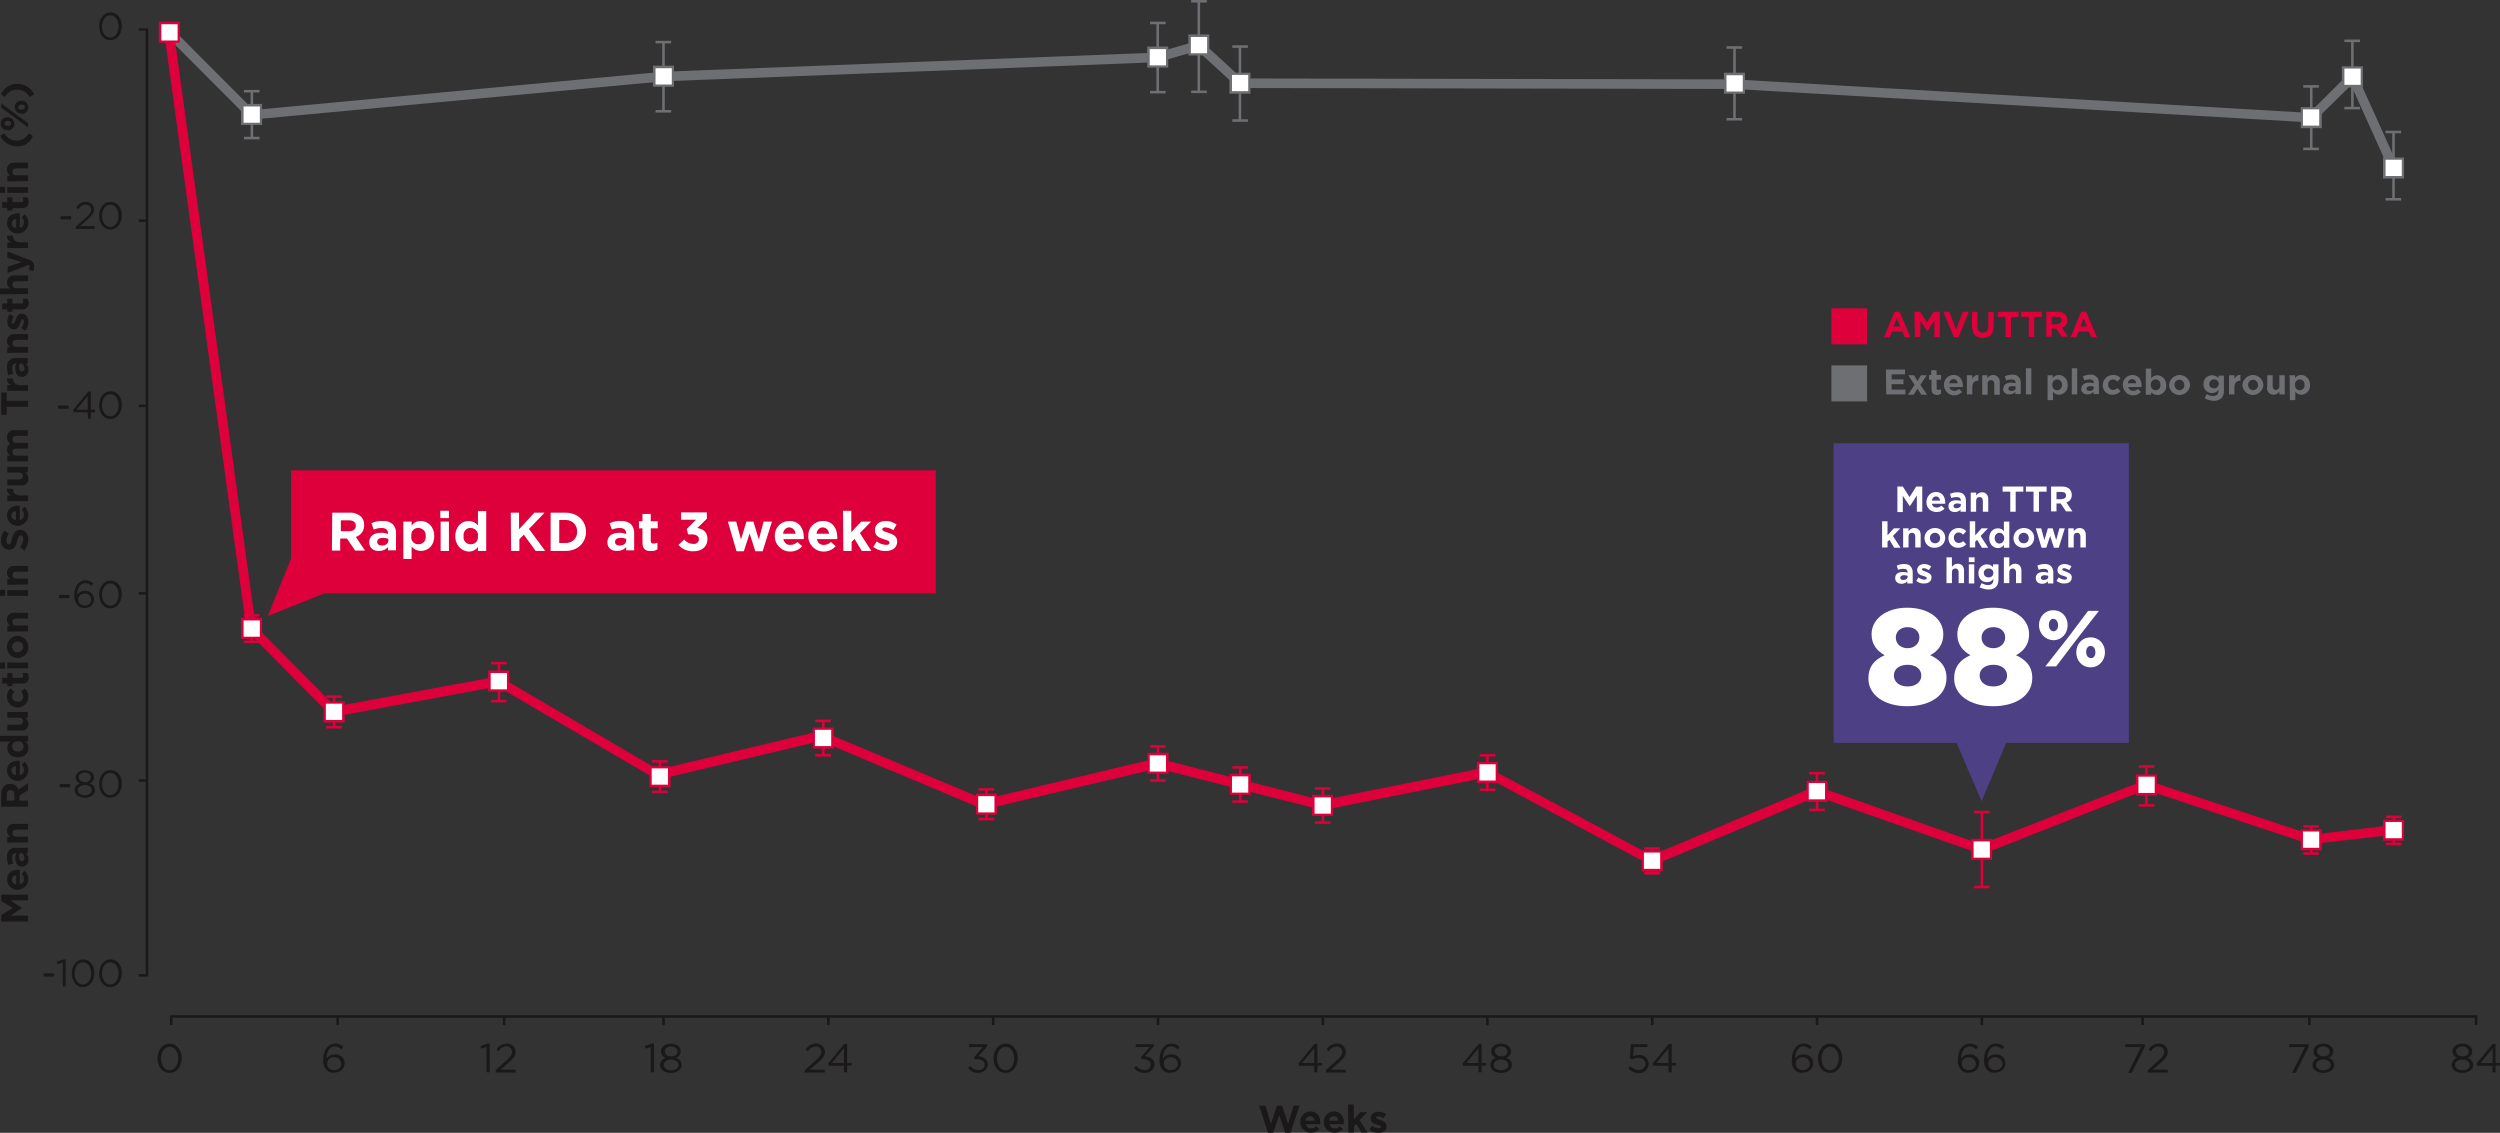 <?xml version="1.0" encoding="utf-8"?>
<!-- Generator: Adobe Illustrator 28.3.0, SVG Export Plug-In . SVG Version: 6.00 Build 0)  -->
<svg version="1.1" id="Group_8047" xmlns="http://www.w3.org/2000/svg" xmlns:xlink="http://www.w3.org/1999/xlink" x="0px" y="0px"
	 viewBox="0 0 784.1 355.3" style="enable-background:new 0 0 784.1 355.3;" xml:space="preserve">
<rect x="0" y="0" width="784.1" height="355.3" fill="#333333" stroke="none"/>
<style type="text/css">
	.st0{clip-path:url(#SVGID_00000039852515174544696920000005122671678835690672_);}
	.st1{fill:#6D6F72;}
	.st2{fill:#FFFFFF;}
	.st3{fill:#1A1818;}
	.st4{clip-path:url(#SVGID_00000084491034369638028820000004885164555748000899_);}
	.st5{fill:#DD003B;}
	.st6{fill:#4D4084;}
</style>
<g id="Group_8044">
	<g>
		<defs>
			<rect id="SVGID_1_" width="784.1" height="355.3"/>
		</defs>
		<clipPath id="SVGID_00000102522489748917355290000005130379210896540827_">
			<use xlink:href="#SVGID_1_"  style="overflow:visible;"/>
		</clipPath>
		<g id="Group_8043" style="clip-path:url(#SVGID_00000102522489748917355290000005130379210896540827_);">
			<path id="Path_39025" class="st1" d="M749.4,53.3l-12-26.6L725.9,38c-0.3,0.3-0.7,0.5-1.1,0.4L543.9,27.9l-155-0.3
				c-0.4,0-0.7-0.1-1-0.4l-12.3-11.3l-12.1,3.5c-0.1,0-0.2,0.1-0.4,0.1l-155,6L79.1,37.5c-0.4,0-0.9-0.1-1.2-0.4L52.1,11.2l2.1-2.1
				l25.3,25.4l128.5-12c0,0,0.1,0,0.1,0l154.8-6l12.7-3.7c0.5-0.1,1.1,0,1.4,0.3l12.5,11.5L544,24.9h0.1l180.2,10.5L736.8,23
				c0.6-0.6,1.5-0.6,2.1,0c0.1,0.1,0.2,0.3,0.3,0.4l12.9,28.6L749.4,53.3z"/>
			<rect id="Rectangle_2494" x="78.6" y="28.6" class="st1" width="0.8" height="14.7"/>
			<rect id="Rectangle_2495" x="76.5" y="42.9" class="st1" width="4.9" height="0.8"/>
			<rect id="Rectangle_2496" x="76.5" y="28.2" class="st1" width="4.9" height="0.8"/>
			<rect id="Rectangle_2497" x="76" y="33" class="st2" width="5.8" height="5.8"/>
			<path id="Path_39026" class="st1" d="M82.2,39.2h-6.6v-6.6h6.6V39.2z M76.4,38.5h5.1v-5.1h-5.1V38.5z"/>
			<rect id="Rectangle_2498" x="207.7" y="13.2" class="st1" width="0.8" height="21.7"/>
			<rect id="Rectangle_2499" x="205.6" y="34.5" class="st1" width="4.9" height="0.8"/>
			<rect id="Rectangle_2500" x="205.6" y="12.8" class="st1" width="4.9" height="0.8"/>
			<rect id="Rectangle_2501" x="205.2" y="21" class="st2" width="5.8" height="5.8"/>
			<path id="Path_39027" class="st1" d="M211.4,27.2h-6.6v-6.6h6.6V27.2z M205.6,26.5h5.1v-5.1h-5.1V26.5z"/>
			<rect id="Rectangle_2502" x="362.7" y="7.2" class="st1" width="0.8" height="21.7"/>
			<rect id="Rectangle_2503" x="360.7" y="28.5" class="st1" width="4.9" height="0.8"/>
			<rect id="Rectangle_2504" x="360.7" y="6.8" class="st1" width="4.9" height="0.8"/>
			<rect id="Rectangle_2505" x="360.2" y="15" class="st2" width="5.8" height="5.8"/>
			<path id="Path_39028" class="st1" d="M366.4,21.2h-6.6v-6.6h6.6V21.2z M360.6,20.5h5.1v-5.1h-5.1V20.5z"/>
			<rect id="Rectangle_2506" x="375.6" y="0.4" class="st1" width="0.8" height="28.4"/>
			<rect id="Rectangle_2507" x="373.6" y="28.4" class="st1" width="4.9" height="0.8"/>
			<rect id="Rectangle_2508" x="373.6" class="st1" width="4.9" height="0.8"/>
			<rect id="Rectangle_2509" x="373.1" y="11.2" class="st2" width="5.8" height="5.8"/>
			<path id="Path_39029" class="st1" d="M379.3,17.4h-6.6v-6.6h6.6V17.4z M373.5,16.7h5.1v-5.1h-5.1V16.7z"/>
			<rect id="Rectangle_2510" x="388.5" y="14.6" class="st1" width="0.8" height="23.2"/>
			<rect id="Rectangle_2511" x="386.5" y="37.4" class="st1" width="4.9" height="0.8"/>
			<rect id="Rectangle_2512" x="386.5" y="14.2" class="st1" width="4.9" height="0.8"/>
			<rect id="Rectangle_2513" x="386" y="23.1" class="st2" width="5.8" height="5.8"/>
			<path id="Path_39030" class="st1" d="M392.2,29.4h-6.6v-6.6h6.6V29.4z M386.4,28.6h5.1v-5.1h-5.1V28.6z"/>
			<rect id="Rectangle_2514" x="543.6" y="14.9" class="st1" width="0.8" height="22.4"/>
			<rect id="Rectangle_2515" x="541.5" y="37" class="st1" width="4.9" height="0.8"/>
			<rect id="Rectangle_2516" x="541.5" y="14.5" class="st1" width="4.9" height="0.8"/>
			<rect id="Rectangle_2517" x="541.1" y="23.2" class="st2" width="5.8" height="5.8"/>
			<path id="Path_39031" class="st1" d="M547.3,29.4h-6.6v-6.6h6.6V29.4z M541.5,28.7h5.1v-5.1h-5.1V28.7z"/>
			<rect id="Rectangle_2518" x="724.5" y="27.1" class="st1" width="0.8" height="19.6"/>
			<rect id="Rectangle_2519" x="722.4" y="46.3" class="st1" width="4.9" height="0.8"/>
			<rect id="Rectangle_2520" x="722.4" y="26.7" class="st1" width="4.9" height="0.8"/>
			<rect id="Rectangle_2521" x="722" y="34" class="st2" width="5.8" height="5.8"/>
			<path id="Path_39032" class="st1" d="M728.2,40.2h-6.6v-6.6h6.6V40.2z M722.3,39.4h5.1v-5.1h-5.1V39.4z"/>
			<rect id="Rectangle_2522" x="737.4" y="12.8" class="st1" width="0.8" height="21.1"/>
			<rect id="Rectangle_2523" x="735.3" y="33.5" class="st1" width="4.9" height="0.8"/>
			<rect id="Rectangle_2524" x="735.3" y="12.4" class="st1" width="4.9" height="0.8"/>
			<rect id="Rectangle_2525" x="734.9" y="21.2" class="st2" width="5.8" height="5.8"/>
			<path id="Path_39033" class="st1" d="M741.1,27.4h-6.6v-6.6h6.6V27.4z M735.3,26.6h5.1v-5.1h-5.1L735.3,26.6z"/>
			<rect id="Rectangle_2526" x="750.3" y="41.4" class="st1" width="0.8" height="21.1"/>
			<rect id="Rectangle_2527" x="748.2" y="62.1" class="st1" width="4.9" height="0.8"/>
			<rect id="Rectangle_2528" x="748.2" y="41" class="st1" width="4.9" height="0.8"/>
			<rect id="Rectangle_2529" x="747.8" y="49.8" class="st2" width="5.8" height="5.8"/>
			<path id="Path_39034" class="st1" d="M754,56h-6.6v-6.6h6.6V56z M748.2,55.2h5.1v-5.1h-5.1L748.2,55.2z"/>
		</g>
	</g>
</g>
<rect id="Rectangle_2531" x="43.5" y="68.8" class="st3" width="2.6" height="0.8"/>
<rect id="Rectangle_2532" x="43.5" y="126.9" class="st3" width="2.6" height="0.8"/>
<rect id="Rectangle_2533" x="43.5" y="185.7" class="st3" width="2.6" height="0.8"/>
<rect id="Rectangle_2534" x="43.5" y="244.4" class="st3" width="2.6" height="0.8"/>
<path id="Path_39035" class="st3" d="M46.5,306.3h-3v-0.8h2.2V9.6h-2.2V8.9h3V306.3z"/>
<rect id="Rectangle_2535" x="105.5" y="318.9" class="st3" width="0.8" height="2.6"/>
<rect id="Rectangle_2536" x="157.7" y="318.9" class="st3" width="0.8" height="2.6"/>
<rect id="Rectangle_2537" x="207.7" y="318.9" class="st3" width="0.8" height="2.6"/>
<rect id="Rectangle_2538" x="259.4" y="318.9" class="st3" width="0.8" height="2.6"/>
<rect id="Rectangle_2539" x="311.1" y="318.9" class="st3" width="0.8" height="2.6"/>
<rect id="Rectangle_2540" x="362.8" y="318.9" class="st3" width="0.8" height="2.6"/>
<rect id="Rectangle_2541" x="414.5" y="318.9" class="st3" width="0.8" height="2.6"/>
<rect id="Rectangle_2542" x="466.1" y="318.9" class="st3" width="0.8" height="2.6"/>
<rect id="Rectangle_2543" x="517.8" y="318.9" class="st3" width="0.8" height="2.6"/>
<rect id="Rectangle_2544" x="569.5" y="318.9" class="st3" width="0.8" height="2.6"/>
<rect id="Rectangle_2545" x="671.6" y="318.9" class="st3" width="0.8" height="2.6"/>
<rect id="Rectangle_2546" x="723.9" y="318.9" class="st3" width="0.8" height="2.6"/>
<rect id="Rectangle_2547" x="621.2" y="318.9" class="st3" width="0.8" height="2.6"/>
<path id="Path_39036" class="st3" d="M777,321.5h-0.8v-2.3H54.1v2.3h-0.8v-3.1H777V321.5z"/>
<g id="Group_8046">
	<g>
		<defs>
			<rect id="SVGID_00000135691314538160495420000004871190103290119338_" width="784.1" height="355.3"/>
		</defs>
		<clipPath id="SVGID_00000108304028803183961300000006747379847090703294_">
			<use xlink:href="#SVGID_00000135691314538160495420000004871190103290119338_"  style="overflow:visible;"/>
		</clipPath>
		<g id="Group_8045" style="clip-path:url(#SVGID_00000108304028803183961300000006747379847090703294_);">
			<path id="Path_39037" class="st3" d="M31.1,8.3L31.1,8.3c0-2.4,1.4-4.4,3.6-4.4s3.5,2,3.5,4.3v0c0,2.4-1.4,4.4-3.6,4.4
				S31.1,10.6,31.1,8.3 M37.2,8.3L37.2,8.3c0-1.9-1-3.5-2.6-3.5s-2.6,1.6-2.6,3.5v0c0,1.8,1,3.5,2.6,3.5S37.2,10.1,37.2,8.3"/>
			<rect id="Rectangle_2548" x="19" y="67.8" class="st3" width="3.3" height="1"/>
			<path id="Path_39038" class="st3" d="M23.7,71.1l3.1-2.7c1.3-1.2,1.8-1.8,1.8-2.6c0-0.9-0.7-1.6-1.6-1.6c0,0-0.1,0-0.1,0
				c-1,0-1.8,0.6-2.3,1.4l-0.7-0.5c0.6-1.1,1.8-1.8,3-1.8c1.3-0.1,2.5,0.9,2.6,2.2c0,0,0,0.1,0,0.1v0c0,1.2-0.7,2-2.1,3.3l-2.2,2
				h4.5v0.9h-5.9V71.1z"/>
			<path id="Path_39039" class="st3" d="M31.1,67.7L31.1,67.7c0-2.4,1.4-4.4,3.6-4.4s3.5,2,3.5,4.3v0c0,2.4-1.4,4.4-3.6,4.4
				S31.1,70,31.1,67.7 M37.2,67.7L37.2,67.7c0-1.9-1-3.5-2.6-3.5s-2.6,1.6-2.6,3.5v0c0,1.8,1,3.5,2.6,3.5S37.2,69.5,37.2,67.7"/>
			<rect id="Rectangle_2549" x="18.2" y="127.2" class="st3" width="3.3" height="1"/>
			<path id="Path_39040" class="st3" d="M27.5,129.3h-4.4l-0.2-0.7l4.8-5.8h0.8v5.7h1.3v0.8h-1.3v2h-0.9L27.5,129.3z M27.5,128.5
				v-4.3l-3.5,4.3L27.5,128.5z"/>
			<path id="Path_39041" class="st3" d="M31.1,127.1L31.1,127.1c0-2.4,1.4-4.4,3.6-4.4s3.5,2,3.5,4.3v0c0,2.4-1.4,4.4-3.6,4.4
				S31.1,129.4,31.1,127.1 M37.2,127.1L37.2,127.1c0-1.9-1-3.5-2.6-3.5s-2.6,1.6-2.6,3.5v0c0,1.8,1,3.5,2.6,3.5
				S37.2,128.9,37.2,127.1"/>
			<rect id="Rectangle_2550" x="18.5" y="186.6" class="st3" width="3.3" height="1"/>
			<path id="Path_39042" class="st3" d="M24.4,189.9c-0.8-0.9-1.2-2.1-1.1-3.3v0c0-2.6,1.3-4.6,3.5-4.6c0.9,0,1.8,0.3,2.5,1
				l-0.6,0.7c-0.5-0.5-1.2-0.8-2-0.8c-1.6,0-2.5,1.7-2.5,3.6v0.1c0.5-0.8,1.4-1.3,2.4-1.3c1.5-0.1,2.8,1,2.9,2.5c0,0,0,0.1,0,0.1v0
				c0,1.6-1.3,2.8-2.9,2.8c0,0-0.1,0-0.1,0C25.8,190.8,25,190.5,24.4,189.9 M28.6,188L28.6,188c0-1.1-0.9-1.9-1.9-1.8
				c0,0-0.1,0-0.1,0c-1.1-0.1-2,0.7-2.1,1.8c0,0,0,0,0,0v0c0,1.1,0.9,1.9,2,1.9c0,0,0.1,0,0.1,0c1.1,0.1,2-0.7,2-1.8
				C28.6,188.1,28.6,188.1,28.6,188"/>
			<path id="Path_39043" class="st3" d="M31.1,186.5L31.1,186.5c0-2.4,1.4-4.4,3.6-4.4s3.5,2,3.5,4.3v0c0,2.4-1.4,4.4-3.6,4.4
				S31.1,188.8,31.1,186.5 M37.2,186.5L37.2,186.5c0-1.9-1-3.5-2.6-3.5s-2.6,1.6-2.6,3.5v0c0,1.8,1,3.5,2.6,3.5
				S37.2,188.3,37.2,186.5"/>
			<rect id="Rectangle_2551" x="18.7" y="245.9" class="st3" width="3.3" height="1"/>
			<path id="Path_39044" class="st3" d="M23.4,247.8L23.4,247.8c0.1-1,0.8-1.9,1.7-2.1c-0.8-0.3-1.4-1.1-1.4-1.9v0
				c0-1.3,1.3-2.2,2.9-2.2s2.9,0.9,2.9,2.2v0c0,0.9-0.6,1.6-1.4,1.9c1,0.2,1.7,1.1,1.7,2.1v0c0,1.4-1.4,2.4-3.2,2.4
				S23.4,249.2,23.4,247.8 M28.8,247.8L28.8,247.8c0-1-1-1.6-2.2-1.6s-2.2,0.7-2.2,1.6v0c0,0.9,0.8,1.6,2.2,1.6
				S28.8,248.6,28.8,247.8 M28.5,243.8L28.5,243.8c0-0.9-0.8-1.5-1.9-1.5s-1.9,0.6-1.9,1.5v0c0.1,0.9,0.9,1.6,1.9,1.5c0,0,0,0,0.1,0
				C27.7,245.4,28.5,244.7,28.5,243.8"/>
			<path id="Path_39045" class="st3" d="M31.1,245.9L31.1,245.9c0-2.4,1.4-4.4,3.6-4.4s3.5,2,3.5,4.3v0c0,2.4-1.4,4.4-3.6,4.4
				S31.1,248.2,31.1,245.9 M37.2,245.9L37.2,245.9c0-1.9-1-3.5-2.6-3.5s-2.6,1.6-2.6,3.5v0c0,1.8,1,3.5,2.6,3.5
				S37.2,247.7,37.2,245.9"/>
			<rect id="Rectangle_2552" x="13.7" y="305.3" class="st3" width="3.3" height="1"/>
			<path id="Path_39046" class="st3" d="M19.6,301.9l-1.6,0.5l-0.2-0.8l2.1-0.7h0.7v8.5h-0.9V301.9z"/>
			<path id="Path_39047" class="st3" d="M22.5,305.3L22.5,305.3c0-2.4,1.4-4.4,3.6-4.4s3.5,2,3.5,4.3v0c0,2.4-1.4,4.4-3.6,4.4
				S22.5,307.6,22.5,305.3 M28.6,305.3L28.6,305.3c0-1.9-1-3.5-2.6-3.5s-2.6,1.6-2.6,3.5v0c0,1.8,1,3.5,2.6,3.5
				C27.7,308.7,28.6,307.1,28.6,305.3"/>
			<path id="Path_39048" class="st3" d="M31.1,305.3L31.1,305.3c0-2.4,1.4-4.4,3.6-4.4s3.5,2,3.5,4.3v0c0,2.4-1.4,4.4-3.6,4.4
				S31.1,307.6,31.1,305.3 M37.2,305.3L37.2,305.3c0-1.9-1-3.5-2.6-3.5s-2.6,1.6-2.6,3.5v0c0,1.8,1,3.5,2.6,3.5
				S37.2,307.1,37.2,305.3"/>
			<path id="Path_39049" class="st3" d="M49.4,332L49.4,332c0-2.5,1.5-4.7,3.8-4.7s3.8,2.1,3.8,4.6v0c0,2.5-1.5,4.6-3.8,4.6
				S49.4,334.5,49.4,332 M55.9,332L55.9,332c0-2-1.1-3.7-2.7-3.7s-2.7,1.7-2.7,3.7v0c0,2,1.1,3.7,2.7,3.7S55.9,333.9,55.9,332"/>
			<path id="Path_39050" class="st3" d="M102.5,335.7c-0.9-0.9-1.3-2.2-1.1-3.5v0c0-2.7,1.4-4.9,3.7-4.9c1,0,1.9,0.4,2.6,1l-0.6,0.8
				c-0.6-0.5-1.3-0.9-2.1-0.9c-1.7,0-2.6,1.8-2.6,3.8v0.1c0.5-0.9,1.5-1.4,2.6-1.4c1.6-0.1,3,1,3.1,2.6c0,0,0,0.1,0,0.1v0
				c0,1.7-1.4,3-3.1,3c0,0-0.1,0-0.1,0C104,336.6,103.1,336.3,102.5,335.7 M107,333.6L107,333.6c0-1.1-1-2-2.1-2c0,0-0.1,0-0.1,0
				c-1.2-0.1-2.2,0.8-2.2,2c0,0,0,0,0,0v0c0,1.2,1,2.1,2.2,2c0,0,0.1,0,0.1,0c1.1,0.1,2.1-0.8,2.2-1.9
				C107,333.7,107,333.7,107,333.6"/>
			<path id="Path_39051" class="st3" d="M152.6,328.4l-1.7,0.5l-0.2-0.8l2.2-0.8h0.7v9h-1L152.6,328.4z"/>
			<path id="Path_39052" class="st3" d="M155.5,335.6l3.2-2.9c1.4-1.2,1.9-1.9,1.9-2.8c0-0.9-0.8-1.7-1.7-1.7c0,0-0.1,0-0.1,0
				c-1,0-1.9,0.6-2.4,1.5l-0.7-0.5c0.6-1.2,1.9-1.9,3.2-1.9c1.4-0.1,2.7,1,2.8,2.4c0,0.1,0,0.1,0,0.2v0c0,1.3-0.7,2.1-2.3,3.5
				l-2.4,2.1h4.7v0.9h-6.2L155.5,335.6z"/>
			<path id="Path_39053" class="st3" d="M204.1,328.4l-1.7,0.5l-0.2-0.8l2.2-0.8h0.7v9h-1L204.1,328.4z"/>
			<path id="Path_39054" class="st3" d="M207,334L207,334c0.1-1.1,0.8-2,1.8-2.2c-0.9-0.3-1.5-1.1-1.5-2.1v0c0-1.4,1.4-2.4,3.1-2.4
				s3.1,1,3.1,2.4v0c0,0.9-0.6,1.8-1.5,2.1c1,0.3,1.8,1.1,1.8,2.2v0c0,1.5-1.5,2.5-3.4,2.5S207,335.5,207,334 M212.8,334L212.8,334
				c0-1-1-1.7-2.3-1.7s-2.3,0.7-2.3,1.7v0c0,0.9,0.9,1.7,2.3,1.7S212.8,334.9,212.8,334 M212.5,329.8L212.5,329.8
				c0-0.9-0.9-1.6-2-1.6s-2,0.7-2,1.5v0c0.1,1,1,1.7,2,1.6c0,0,0,0,0.1,0C211.5,331.4,212.5,330.8,212.5,329.8"/>
			<path id="Path_39055" class="st3" d="M252.5,335.6l3.2-2.9c1.4-1.2,1.9-1.9,1.9-2.8c0-0.9-0.8-1.7-1.7-1.7c0,0-0.1,0-0.1,0
				c-1,0.1-1.9,0.6-2.4,1.5l-0.7-0.5c0.6-1.2,1.9-1.9,3.2-1.9c1.4-0.1,2.7,1,2.8,2.4c0,0.1,0,0.1,0,0.2v0c0,1.3-0.7,2.1-2.3,3.5
				l-2.4,2.1h4.7v0.9h-6.3V335.6z"/>
			<path id="Path_39056" class="st3" d="M264.7,334.3H260l-0.3-0.7l5.1-6.2h0.9v6h1.4v0.8h-1.4v2.1h-1L264.7,334.3z M264.7,333.4
				v-4.6l-3.8,4.6L264.7,333.4z"/>
			<path id="Path_39057" class="st3" d="M303.6,335l0.7-0.7c0.6,0.8,1.6,1.3,2.6,1.3c1,0.1,1.9-0.6,1.9-1.6c0,0,0-0.1,0-0.1v0
				c0-1.1-1-1.7-2.5-1.7h-0.6l-0.2-0.6l2.8-3.2h-4.4v-0.9h5.7v0.7l-2.8,3.1c1.6,0.1,3,0.9,3,2.5v0c0,1.5-1.3,2.7-2.9,2.7
				c0,0-0.1,0-0.1,0C305.7,336.6,304.4,336,303.6,335"/>
			<path id="Path_39058" class="st3" d="M311.6,332L311.6,332c0-2.5,1.5-4.7,3.8-4.7s3.8,2.1,3.8,4.6v0c0,2.5-1.5,4.6-3.8,4.6
				S311.6,334.5,311.6,332 M318.1,332L318.1,332c0-2-1.1-3.7-2.7-3.7s-2.7,1.7-2.7,3.7v0c0,2,1.1,3.7,2.7,3.7S318.1,333.9,318.1,332
				"/>
			<path id="Path_39059" class="st3" d="M355.7,335l0.7-0.7c0.6,0.8,1.6,1.3,2.6,1.3c1,0.1,1.9-0.6,1.9-1.6c0,0,0-0.1,0-0.1v0
				c0-1.1-1-1.7-2.5-1.7H358l-0.2-0.6l2.8-3.2h-4.4v-0.9h5.7v0.7l-2.8,3.1c1.6,0.1,3,0.9,3,2.5v0c0,1.5-1.3,2.7-2.9,2.7
				c0,0-0.1,0-0.1,0C357.8,336.6,356.5,336,355.7,335"/>
			<path id="Path_39060" class="st3" d="M364.8,335.7c-0.9-0.9-1.3-2.2-1.1-3.5v0c0-2.7,1.4-4.9,3.7-4.9c1,0,1.9,0.4,2.6,1l-0.6,0.8
				c-0.6-0.5-1.3-0.9-2.1-0.9c-1.7,0-2.6,1.8-2.6,3.8v0.1c0.5-0.9,1.5-1.4,2.6-1.4c1.6-0.1,3,1,3.1,2.6c0,0,0,0.1,0,0.1v0
				c0,1.7-1.4,3-3.1,3c0,0-0.1,0-0.1,0C366.3,336.6,365.5,336.3,364.8,335.7 M369.4,333.6L369.4,333.6c0-1.1-1-2-2.1-2
				c0,0-0.1,0-0.1,0c-1.2-0.1-2.2,0.8-2.2,2v0c0,1.2,1,2.1,2.2,2c0,0,0.1,0,0.1,0c1.1,0.1,2.1-0.8,2.2-1.9
				C369.4,333.7,369.4,333.7,369.4,333.6"/>
			<path id="Path_39061" class="st3" d="M412.2,334.3h-4.7l-0.3-0.7l5.1-6.2h0.9v6h1.4v0.8h-1.4v2.1h-1V334.3z M412.2,333.4v-4.6
				l-3.8,4.6L412.2,333.4z"/>
			<path id="Path_39062" class="st3" d="M415.9,335.6l3.2-2.9c1.4-1.2,1.9-1.9,1.9-2.8c0-0.9-0.8-1.7-1.7-1.7c0,0-0.1,0-0.1,0
				c-1,0.1-1.9,0.6-2.4,1.5l-0.7-0.5c0.6-1.2,1.9-1.9,3.2-1.9c1.4-0.1,2.7,1,2.8,2.4c0,0.1,0,0.1,0,0.2v0c0,1.3-0.7,2.1-2.3,3.5
				l-2.4,2.1h4.7v0.9h-6.2L415.9,335.6z"/>
			<path id="Path_39063" class="st3" d="M463.7,334.3H459l-0.3-0.7l5.1-6.2h0.9v6h1.4v0.8h-1.4v2.1h-1L463.7,334.3z M463.7,333.4
				v-4.6l-3.8,4.6L463.7,333.4z"/>
			<path id="Path_39064" class="st3" d="M467.4,334L467.4,334c0.1-1.1,0.8-2,1.8-2.2c-0.9-0.3-1.5-1.1-1.5-2.1v0
				c0-1.4,1.4-2.4,3.1-2.4s3.1,1,3.1,2.4v0c0,0.9-0.6,1.8-1.5,2.1c1,0.3,1.8,1.1,1.8,2.2v0c0,1.5-1.5,2.5-3.4,2.5
				S467.4,335.5,467.4,334 M473.1,334L473.1,334c0-1-1-1.7-2.3-1.7s-2.3,0.7-2.3,1.7v0c0,0.9,0.9,1.7,2.3,1.7S473.1,334.9,473.1,334
				 M472.8,329.8L472.8,329.8c0-0.9-0.9-1.6-2-1.6s-2,0.7-2,1.5v0c0.1,1,1,1.7,2,1.6c0,0,0,0,0.1,0
				C471.9,331.4,472.8,330.8,472.8,329.8"/>
			<path id="Path_39065" class="st3" d="M510.7,335.1l0.7-0.7c0.7,0.7,1.6,1.2,2.5,1.2c1.1,0.1,2.1-0.7,2.2-1.8c0,0,0-0.1,0-0.1v0
				c0-1.1-1-1.9-2.1-1.9c-0.1,0-0.1,0-0.2,0c-0.7,0-1.3,0.2-1.9,0.5l-0.7-0.4l0.3-4.4h5.2v0.9h-4.3l-0.2,2.9
				c0.6-0.3,1.2-0.4,1.8-0.4c1.5-0.2,2.9,1,3.1,2.5c0,0.1,0,0.2,0,0.2v0c0,1.6-1.3,2.9-2.9,3c-0.1,0-0.2,0-0.3,0
				C512.6,336.5,511.5,336,510.7,335.1"/>
			<path id="Path_39066" class="st3" d="M523.3,334.3h-4.7l-0.3-0.7l5.1-6.2h0.9v6h1.4v0.8h-1.4v2.1h-1L523.3,334.3z M523.3,333.4
				v-4.6l-3.8,4.6L523.3,333.4z"/>
			<path id="Path_39067" class="st3" d="M563.1,335.7c-0.9-0.9-1.3-2.2-1.1-3.5v0c0-2.7,1.4-4.9,3.7-4.9c1,0,1.9,0.4,2.6,1l-0.6,0.8
				c-0.6-0.5-1.3-0.9-2.1-0.9c-1.7,0-2.6,1.8-2.6,3.8v0.1c0.5-0.9,1.5-1.4,2.6-1.4c1.6-0.1,3,1,3.1,2.6c0,0,0,0.1,0,0.1v0
				c0,1.7-1.4,3-3.1,3c0,0-0.1,0-0.1,0C564.5,336.6,563.7,336.3,563.1,335.7 M567.6,333.6L567.6,333.6c0-1.1-1-2-2.1-2
				c0,0-0.1,0-0.1,0c-1.2-0.1-2.2,0.8-2.2,2c0,0,0,0,0,0v0c0,1.2,1,2.1,2.2,2c0,0,0.1,0,0.1,0c1.1,0.1,2.1-0.8,2.2-1.9
				C567.6,333.7,567.6,333.7,567.6,333.6"/>
			<path id="Path_39068" class="st3" d="M570.2,332L570.2,332c0-2.5,1.5-4.7,3.8-4.7c2.3,0,3.8,2.1,3.8,4.6v0c0,2.5-1.5,4.6-3.8,4.6
				S570.2,334.5,570.2,332 M576.7,332L576.7,332c0-2-1.1-3.7-2.7-3.7s-2.7,1.7-2.7,3.7v0c0,2,1.1,3.7,2.7,3.7
				C575.7,335.6,576.7,333.9,576.7,332"/>
			<path id="Path_39069" class="st3" d="M615.2,335.7c-0.9-0.9-1.3-2.2-1.1-3.5v0c0-2.7,1.4-4.9,3.7-4.9c1,0,1.9,0.4,2.6,1l-0.6,0.8
				c-0.6-0.5-1.3-0.9-2.1-0.9c-1.7,0-2.6,1.8-2.6,3.8v0.1c0.5-0.9,1.5-1.4,2.6-1.4c1.6-0.1,3,1,3.1,2.6c0,0,0,0.1,0,0.1v0
				c0,1.7-1.4,3-3.1,3c0,0-0.1,0-0.1,0C616.6,336.6,615.8,336.3,615.2,335.7 M619.7,333.6L619.7,333.6c0-1.1-1-2-2.1-2
				c0,0-0.1,0-0.1,0c-1.2-0.1-2.2,0.8-2.2,2c0,0,0,0,0,0v0c0,1.2,1,2.1,2.2,2c0,0,0.1,0,0.1,0c1.1,0.1,2.1-0.8,2.2-1.9
				C619.7,333.7,619.7,333.7,619.7,333.6"/>
			<path id="Path_39070" class="st3" d="M623.4,335.7c-0.9-0.9-1.3-2.2-1.1-3.5v0c0-2.7,1.4-4.9,3.7-4.9c1,0,1.9,0.4,2.6,1l-0.6,0.8
				c-0.6-0.5-1.3-0.9-2.1-0.9c-1.7,0-2.6,1.8-2.6,3.8v0.1c0.5-0.9,1.5-1.4,2.6-1.4c1.6-0.1,3,1,3.1,2.6c0,0,0,0.1,0,0.1v0
				c0,1.7-1.4,3-3.1,3c0,0-0.1,0-0.1,0C624.9,336.6,624.1,336.3,623.4,335.7 M628,333.6L628,333.6c0-1.1-1-2-2.1-2c0,0-0.1,0-0.1,0
				c-1.2-0.1-2.2,0.8-2.2,2c0,0,0,0,0,0v0c0,1.2,1,2.1,2.2,2c0,0,0.1,0,0.1,0c1.1,0.1,2.1-0.8,2.2-1.9
				C628,333.7,628,333.7,628,333.6"/>
			<path id="Path_39071" class="st3" d="M671.5,328.4h-4.9v-0.9h6.1v0.8l-4.1,8.2h-1.1L671.5,328.4z"/>
			<path id="Path_39072" class="st3" d="M673.7,335.6l3.2-2.9c1.4-1.2,1.9-1.9,1.9-2.8c0-0.9-0.8-1.7-1.7-1.7c0,0-0.1,0-0.1,0
				c-1,0-1.9,0.6-2.4,1.5l-0.7-0.5c0.6-1.2,1.9-1.9,3.2-1.9c1.4-0.1,2.7,1,2.8,2.4c0,0.1,0,0.1,0,0.2v0c0,1.3-0.7,2.1-2.3,3.5
				l-2.4,2.1h4.7v0.9h-6.3V335.6z"/>
			<path id="Path_39073" class="st3" d="M722.9,328.4H718v-0.9h6.1v0.8l-4.1,8.2h-1.1L722.9,328.4z"/>
			<path id="Path_39074" class="st3" d="M725.3,334L725.3,334c0.1-1.1,0.8-2,1.8-2.2c-0.9-0.3-1.5-1.1-1.5-2.1v0
				c0-1.4,1.4-2.4,3.1-2.4s3.1,1,3.1,2.4v0c0,0.9-0.6,1.8-1.5,2.1c1,0.3,1.8,1.1,1.8,2.2v0c0,1.5-1.5,2.5-3.4,2.5
				S725.3,335.5,725.3,334 M731,334L731,334c0-1-1-1.7-2.3-1.7s-2.3,0.7-2.3,1.7v0c0,0.9,0.9,1.7,2.3,1.7S731,334.9,731,334
				 M730.7,329.8L730.7,329.8c0-0.9-0.9-1.6-2-1.6s-2,0.7-2,1.5v0c0.1,1,1,1.7,2,1.6c0,0,0,0,0.1,0
				C729.8,331.4,730.7,330.8,730.7,329.8"/>
			<path id="Path_39075" class="st3" d="M768.9,334L768.9,334c0.1-1.1,0.8-2,1.8-2.2c-0.9-0.3-1.5-1.1-1.5-2.1v0
				c0-1.4,1.4-2.4,3.1-2.4s3.1,1,3.1,2.4v0c0,0.9-0.6,1.8-1.5,2.1c1,0.3,1.8,1.1,1.8,2.2v0c0,1.5-1.5,2.5-3.4,2.5
				S768.9,335.5,768.9,334 M774.6,334L774.6,334c0-1-1-1.7-2.3-1.7s-2.3,0.7-2.3,1.7v0c0,0.9,0.9,1.7,2.3,1.7S774.6,334.9,774.6,334
				 M774.3,329.8L774.3,329.8c0-0.9-0.9-1.6-2-1.6s-2,0.7-2,1.5v0c0.1,1,1,1.7,2,1.6c0,0,0,0,0.1,0
				C773.4,331.4,774.3,330.8,774.3,329.8"/>
			<path id="Path_39076" class="st3" d="M781.8,334.3H777l-0.3-0.7l5.1-6.2h0.9v6h1.4v0.8h-1.4v2.1h-1L781.8,334.3z M781.8,333.4
				v-4.6l-3.8,4.6L781.8,333.4z"/>
			<path id="Path_39077" class="st3" d="M0.4,289v-2l3.6-2.2l-3.6-2.2v-2h8.4v1.8H3.3l3.6,2.4v0l-3.6,2.4h5.5v1.8L0.4,289z"/>
			<path id="Path_39078" class="st3" d="M5.6,279.1L5.6,279.1c-1.8,0.1-3.3-1.3-3.4-3.1c0,0,0-0.1,0-0.1c0-2.2,1.7-3.1,3.5-3.1
				c0.1,0,0.3,0,0.5,0v4.5c0.8-0.1,1.3-0.8,1.3-1.6c0-0.6-0.2-1.2-0.7-1.6l0.9-1c1.4,1.2,1.6,3.4,0.4,4.8
				C7.5,278.6,6.6,279,5.6,279.1 M5.1,274.5c-0.8,0-1.4,0.6-1.4,1.4c0,0.8,0.6,1.4,1.4,1.4L5.1,274.5z"/>
			<path id="Path_39079" class="st3" d="M6.9,271.8L6.9,271.8c-1.4,0-2.1-1.1-2.1-2.6c0-0.5,0.1-1.1,0.3-1.6H5
				c-0.8,0-1.2,0.5-1.2,1.4c0,0.6,0.1,1.2,0.3,1.8l-1.4,0.5c-0.4-0.8-0.5-1.6-0.5-2.5c-0.1-0.8,0.2-1.6,0.7-2.2
				c0.6-0.5,1.3-0.8,2.1-0.7h3.7v1.8H8.1c0.6,0.5,0.9,1.2,0.8,1.9c0.1,1.1-0.7,2.1-1.8,2.2C7.1,271.8,7,271.8,6.9,271.8 M6.5,267.6
				H6.2c-0.2,0.4-0.2,0.8-0.2,1.2c0,0.8,0.3,1.3,0.9,1.3h0c0.5,0,0.8-0.4,0.8-1C7.6,268.1,7.2,267.6,6.5,267.6"/>
			<path id="Path_39080" class="st3" d="M2.3,264.3v-1.8h0.9c-0.6-0.4-1-1.1-1-1.9c-0.1-1.2,0.9-2.2,2-2.2c0.1,0,0.3,0,0.4,0h4.2
				v1.8H5.2c-0.9,0-1.3,0.4-1.3,1.1c0,0.7,0.4,1.1,1.3,1.1h3.6v1.8L2.3,264.3z"/>
			<path id="Path_39081" class="st3" d="M0.4,253v-3.9c-0.1-0.9,0.3-1.8,0.9-2.5c0.5-0.5,1.2-0.8,1.9-0.7h0c1.2-0.1,2.3,0.7,2.6,1.8
				l3-2.1v2.2l-2.7,1.8v1.5h2.7v1.9L0.4,253z M4.5,249.2c0-0.9-0.5-1.4-1.2-1.4h0c-0.8,0-1.2,0.6-1.2,1.5v1.8h2.4V249.2z"/>
			<path id="Path_39082" class="st3" d="M5.6,244.9L5.6,244.9c-1.8,0.1-3.3-1.3-3.4-3.1c0,0,0-0.1,0-0.1c0-2.2,1.7-3.1,3.5-3.1
				c0.1,0,0.3,0,0.5,0v4.5c0.8-0.1,1.3-0.8,1.3-1.6c0-0.6-0.2-1.2-0.7-1.6l0.9-1c1.4,1.2,1.6,3.4,0.4,4.8
				C7.5,244.4,6.6,244.9,5.6,244.9 M5,240.3c-0.8,0-1.4,0.6-1.4,1.4c0,0.8,0.6,1.4,1.4,1.4L5,240.3z"/>
			<path id="Path_39083" class="st3" d="M5.6,237.5L5.6,237.5c-1.7,0.2-3.2-1-3.3-2.7c0-0.1,0-0.2,0-0.2c0-0.8,0.3-1.5,1-2H0v-1.8
				h8.8v1.8H7.9c0.7,0.4,1.1,1.2,1,2c0,1.7-1.4,3-3.1,2.9C5.7,237.5,5.6,237.5,5.6,237.5 M5.6,232.5L5.6,232.5
				c-0.9-0.1-1.7,0.5-1.8,1.4c-0.1,0.9,0.5,1.7,1.4,1.8c0.1,0,0.3,0,0.4,0h0c0.9,0.1,1.7-0.5,1.8-1.4s-0.5-1.7-1.4-1.8
				C5.8,232.5,5.7,232.5,5.6,232.5"/>
			<path id="Path_39084" class="st3" d="M6.5,229.1H2.3v-1.8h3.6c0.9,0,1.3-0.4,1.3-1.1s-0.4-1.1-1.3-1.1H2.3v-1.8h6.4v1.8H7.9
				c0.6,0.4,1,1.1,1,1.9c0.1,1.2-0.9,2.2-2,2.2C6.8,229.1,6.6,229.1,6.5,229.1"/>
			<path id="Path_39085" class="st3" d="M5.6,221.9L5.6,221.9c-1.9,0-3.4-1.4-3.4-3.3c0,0,0-0.1,0-0.1c-0.1-1,0.3-1.9,1.1-2.6
				l1.2,1.1c-0.4,0.4-0.7,0.9-0.7,1.5c0,0.9,0.8,1.6,1.7,1.6c0,0,0,0,0,0h0c0.9,0.1,1.7-0.6,1.8-1.5c0,0,0-0.1,0-0.1
				c0-0.6-0.3-1.1-0.7-1.5l1.1-1.1c0.8,0.6,1.2,1.6,1.2,2.6c0,1.8-1.4,3.3-3.2,3.4C5.7,221.9,5.6,221.9,5.6,221.9"/>
			<path id="Path_39086" class="st3" d="M7,214.4H3.9v0.8H2.3v-0.8H0.7v-1.8h1.6v-1.5h1.6v1.5h2.8c0.4,0,0.6-0.2,0.6-0.6
				c0-0.3-0.1-0.6-0.2-0.9h1.5c0.3,0.4,0.4,0.9,0.4,1.4C8.9,213.7,8.4,214.4,7,214.4"/>
			<path id="Path_39087" class="st3" d="M0,207.8h1.6v1.9H0V207.8z M2.3,207.8h6.5v1.8H2.3V207.8z"/>
			<path id="Path_39088" class="st3" d="M5.6,206.4L5.6,206.4c-1.9,0-3.4-1.5-3.4-3.4c0,0,0-0.1,0-0.1c-0.1-1.8,1.4-3.4,3.2-3.5
				c0,0,0.1,0,0.1,0h0c1.9,0.1,3.4,1.7,3.4,3.6C8.9,204.9,7.4,206.3,5.6,206.4 M5.6,201.2L5.6,201.2c-1,0-1.8,0.7-1.8,1.6
				c0,0,0,0,0,0.1c0,0.9,0.7,1.7,1.6,1.7c0,0,0.1,0,0.1,0h0c0.9,0,1.7-0.7,1.8-1.6c0,0,0,0,0-0.1c0-0.9-0.7-1.7-1.6-1.7
				C5.7,201.2,5.6,201.2,5.6,201.2"/>
			<path id="Path_39089" class="st3" d="M2.3,198.1v-1.8h0.9c-0.6-0.4-1-1.1-1-1.9c-0.1-1.2,0.9-2.2,2-2.2c0.1,0,0.3,0,0.4,0h4.2
				v1.8H5.2c-0.9,0-1.3,0.4-1.3,1.1s0.4,1.1,1.3,1.1h3.6v1.8L2.3,198.1z"/>
			<path id="Path_39090" class="st3" d="M0,185h1.6v1.9H0V185z M2.3,185.1h6.5v1.8H2.3V185.1z"/>
			<path id="Path_39091" class="st3" d="M2.3,183.4v-1.8h0.9c-0.6-0.4-1-1.1-1-1.9c-0.1-1.2,0.9-2.2,2-2.2c0.1,0,0.3,0,0.4,0h4.2
				v1.8H5.2c-0.9,0-1.3,0.4-1.3,1.1s0.4,1.1,1.3,1.1h3.6v1.8L2.3,183.4z"/>
			<path id="Path_39092" class="st3" d="M7.6,172.7l-1.3-1.1c0.6-0.7,1-1.6,1-2.5c0-0.8-0.3-1.2-0.8-1.2h0c-0.5,0-0.7,0.3-1.1,1.7
				c-0.4,1.7-0.9,2.8-2.6,2.8h0c-1.5,0-2.5-1.2-2.5-2.9c0-1.1,0.4-2.2,1.1-3.1l1.4,1c-0.5,0.6-0.8,1.4-0.8,2.2
				c0,0.7,0.3,1.1,0.7,1.1h0c0.6,0,0.7-0.4,1.1-1.8c0.4-1.7,1.1-2.7,2.5-2.7h0c1.7,0,2.6,1.3,2.6,3.1C8.9,170.4,8.4,171.7,7.6,172.7
				"/>
			<path id="Path_39093" class="st3" d="M5.6,164.9L5.6,164.9c-1.8,0.1-3.3-1.3-3.4-3.1c0,0,0-0.1,0-0.1c0-2.2,1.7-3.1,3.5-3.1
				c0.1,0,0.3,0,0.5,0v4.5c0.8-0.1,1.3-0.8,1.3-1.6c0-0.6-0.2-1.2-0.7-1.6l0.9-1c1.4,1.2,1.6,3.4,0.4,4.8
				C7.5,164.4,6.6,164.9,5.6,164.9 M5,160.3c-0.8,0-1.4,0.6-1.4,1.4c0,0.8,0.6,1.4,1.4,1.4L5,160.3z"/>
			<path id="Path_39094" class="st3" d="M2.3,157.2v-1.8h1.3c-0.9-0.3-1.5-1.1-1.4-2.1h1.9v0.1c0,1.2,0.7,2,2.3,2h2.4v1.8L2.3,157.2
				z"/>
			<path id="Path_39095" class="st3" d="M6.5,152.2H2.3v-1.8h3.6c0.9,0,1.3-0.4,1.3-1.1s-0.4-1.1-1.3-1.1H2.3v-1.8h6.4v1.8H7.9
				c0.6,0.4,1,1.1,1,1.9c0.1,1.2-0.9,2.2-2,2.2C6.8,152.2,6.6,152.2,6.5,152.2"/>
			<path id="Path_39096" class="st3" d="M2.3,144.7v-1.8h0.9c-0.6-0.4-1-1.1-1-1.9c0-0.8,0.4-1.5,1-1.8c-0.7-0.5-1-1.3-1-2.1
				c-0.1-1.1,0.8-2.1,1.9-2.2c0.1,0,0.3,0,0.4,0h4.2v1.8H5.2c-0.9,0-1.3,0.4-1.3,1.1s0.4,1.1,1.3,1.1h3.6v1.8H5.2
				c-0.9,0-1.3,0.4-1.3,1.1s0.4,1.1,1.3,1.1h3.6v1.8L2.3,144.7z"/>
			<path id="Path_39097" class="st3" d="M2.1,127.5v2.6H0.4v-7h1.7v2.6h6.7v1.9H2.1z"/>
			<path id="Path_39098" class="st3" d="M2.3,122.6v-1.8h1.3c-0.9-0.3-1.5-1.1-1.4-2.1h1.9v0.1c0,1.2,0.7,2,2.3,2h2.4v1.8L2.3,122.6
				z"/>
			<path id="Path_39099" class="st3" d="M6.9,118.2L6.9,118.2c-1.4,0-2.1-1.1-2.1-2.6c0-0.5,0.1-1.1,0.3-1.6H5
				c-0.8,0-1.2,0.5-1.2,1.4c0,0.6,0.1,1.2,0.3,1.8l-1.4,0.5c-0.4-0.8-0.5-1.6-0.5-2.5c-0.1-0.8,0.2-1.6,0.7-2.2
				c0.6-0.5,1.3-0.8,2.1-0.7h3.7v1.8H8.1c0.6,0.5,0.9,1.2,0.8,1.9c0.1,1.1-0.7,2.1-1.8,2.2C7.1,118.2,7,118.2,6.9,118.2 M6.5,114
				H6.2c-0.2,0.4-0.2,0.8-0.2,1.2c0,0.8,0.3,1.3,0.9,1.3h0c0.5,0,0.8-0.4,0.8-1C7.6,114.6,7.2,114,6.5,114"/>
			<path id="Path_39100" class="st3" d="M2.3,110.7v-1.8h0.9c-0.6-0.4-1-1.1-1-1.9c-0.1-1.2,0.9-2.2,2-2.2c0.1,0,0.3,0,0.4,0h4.2
				v1.8H5.2c-0.9,0-1.3,0.4-1.3,1.1s0.4,1.1,1.3,1.1h3.6v1.8L2.3,110.7z"/>
			<path id="Path_39101" class="st3" d="M7.9,103.7l-1.2-0.8c0.5-0.6,0.7-1.3,0.8-2c0-0.5-0.2-0.8-0.5-0.8h0c-0.4,0-0.5,0.6-0.7,1.3
				c-0.3,0.9-0.7,1.9-1.9,1.9h0c-1.2,0-2.1-1-2.1-2.2c0-0.1,0-0.1,0-0.2c0-0.9,0.3-1.7,0.7-2.4l1.3,0.7c-0.3,0.5-0.5,1.1-0.6,1.7
				c0,0.4,0.2,0.7,0.4,0.7h0c0.4,0,0.5-0.6,0.8-1.3c0.3-0.9,0.7-1.9,1.9-1.9h0c1.4,0,2.1,1.1,2.1,2.5C8.9,102,8.6,102.9,7.9,103.7"
				/>
			<path id="Path_39102" class="st3" d="M7,97H3.9v0.8H2.3V97H0.7v-1.8h1.6v-1.5h1.6v1.5h2.8c0.4,0,0.6-0.2,0.6-0.6
				c0-0.3-0.1-0.6-0.2-0.9h1.5c0.3,0.4,0.4,0.9,0.4,1.4C8.9,96.2,8.4,97,7,97"/>
			<path id="Path_39103" class="st3" d="M0,92.3v-1.8h3.2c-0.6-0.4-1-1.1-1-1.9c-0.1-1.2,0.9-2.2,2-2.2c0.1,0,0.3,0,0.4,0h4.2v1.8
				H5.2c-0.9,0-1.3,0.4-1.3,1.1c0,0.7,0.4,1.1,1.3,1.1h3.6v1.8L0,92.3z"/>
			<path id="Path_39104" class="st3" d="M2.3,80.8v-1.9l6.6,2.5c1.3,0.5,1.8,1,1.8,2.1c0,0.6-0.1,1.1-0.4,1.6L9,84.5
				c0.1-0.2,0.2-0.5,0.3-0.8c0-0.3-0.1-0.5-0.4-0.6l-6.5,2.5v-1.9l4.4-1.5L2.3,80.8z"/>
			<path id="Path_39105" class="st3" d="M2.3,77.8V76h1.3c-0.9-0.3-1.5-1.1-1.4-2.1h1.9V74c0,1.2,0.7,2,2.3,2h2.4v1.8L2.3,77.8z"/>
			<path id="Path_39106" class="st3" d="M5.6,73.2L5.6,73.2c-1.8,0.1-3.3-1.3-3.4-3.1c0,0,0-0.1,0-0.1c0-2.2,1.7-3.1,3.5-3.1
				c0.1,0,0.3,0,0.5,0v4.5c0.8-0.1,1.3-0.8,1.3-1.6c0-0.6-0.2-1.2-0.7-1.6l0.9-1c1.4,1.2,1.6,3.4,0.4,4.8
				C7.5,72.8,6.6,73.2,5.6,73.2 M5.1,68.7c-0.8,0-1.4,0.6-1.4,1.4c0,0.8,0.6,1.4,1.4,1.4L5.1,68.7z"/>
			<path id="Path_39107" class="st3" d="M7,65.3H3.9V66H2.3v-0.8H0.7v-1.8h1.6v-1.5h1.6v1.5h2.8c0.4,0,0.6-0.2,0.6-0.6
				c0-0.3-0.1-0.6-0.2-0.9h1.5c0.3,0.4,0.4,0.9,0.4,1.4C8.9,64.5,8.4,65.3,7,65.3"/>
			<path id="Path_39108" class="st3" d="M0,58.6h1.6v1.9H0V58.6z M2.3,58.7h6.5v1.8H2.3V58.7z"/>
			<path id="Path_39109" class="st3" d="M2.3,56.9v-1.8h0.9c-0.6-0.4-1-1.1-1-1.9c-0.1-1.2,0.9-2.2,2-2.2c0.1,0,0.3,0,0.4,0h4.2v1.8
				H5.2c-0.9,0-1.3,0.4-1.3,1.1s0.4,1.1,1.3,1.1h3.6v1.8L2.3,56.9z"/>
			<path id="Path_39110" class="st3" d="M5.3,45.9c-2.2,0-4.3-1.3-5.2-3.3l1.2-0.8c1.1,1.6,2.2,2.3,3.9,2.3s2.8-0.7,3.9-2.3l1.2,0.8
				C9.6,44.7,7.6,46,5.3,45.9"/>
			<path id="Path_39111" class="st3" d="M2.4,40.8L2.4,40.8c-1.2,0.1-2.1-0.8-2.2-1.9c0,0,0-0.1,0-0.1c0-1.1,0.9-2,2-2
				c0,0,0.1,0,0.1,0h0c1.1-0.1,2.1,0.8,2.2,2c0,0,0,0.1,0,0.1c0,1.1-0.9,2-2,2C2.5,40.8,2.5,40.8,2.4,40.8 M0.4,33.8v-1.4l4.5,3.4
				l3.9,2.8v1.4l-4.5-3.4L0.4,33.8z M2.4,39.5L2.4,39.5c0.6,0,1.1-0.3,1.1-0.8c0-0.5-0.5-0.8-1-0.8h0c-0.6,0-1.1,0.3-1.1,0.8
				C1.4,39.2,1.8,39.5,2.4,39.5 M6.8,35.6L6.8,35.6c-1.2,0.1-2.1-0.8-2.2-1.9c0,0,0-0.1,0-0.1c0-1.1,0.9-2,2-2c0,0,0.1,0,0.1,0h0
				c1.1-0.1,2.1,0.8,2.2,2c0,0,0,0.1,0,0.1c0,1.1-0.9,2-2,2C6.8,35.6,6.8,35.6,6.8,35.6 M6.8,32.8L6.8,32.8c-0.6,0-1.1,0.3-1.1,0.8
				c0,0.5,0.5,0.8,1,0.8h0c0.6,0,1.1-0.3,1.1-0.8C7.8,33,7.3,32.8,6.8,32.8"/>
			<path id="Path_39112" class="st3" d="M9.3,30.4c-1.1-1.6-2.2-2.3-3.9-2.3s-2.8,0.7-3.9,2.3l-1.2-0.8c0.9-2,2.9-3.4,5.2-3.3
				c2.2,0,4.3,1.3,5.2,3.3L9.3,30.4z"/>
			<path id="Path_39113" class="st3" d="M394.9,346.8h2l1.7,5.7l1.9-5.7h1.6l1.9,5.7l1.7-5.7h1.9l-2.9,8.5h-1.6l-1.9-5.5l-1.9,5.5
				h-1.6L394.9,346.8z"/>
			<path id="Path_39114" class="st3" d="M407.8,352L407.8,352c-0.1-1.8,1.3-3.3,3.1-3.4c0,0,0.1,0,0.1,0c2.2,0,3.1,1.7,3.1,3.5
				c0,0.1,0,0.3,0,0.5h-4.5c0.1,0.8,0.8,1.3,1.6,1.3c0.6,0,1.2-0.2,1.6-0.7l1,0.9c-1.2,1.4-3.4,1.6-4.8,0.4
				C408.2,353.9,407.8,353,407.8,352 M412.3,351.5c0-0.8-0.6-1.4-1.4-1.4c-0.8,0-1.4,0.6-1.4,1.4H412.3z"/>
			<path id="Path_39115" class="st3" d="M415.2,352L415.2,352c-0.1-1.8,1.3-3.3,3.1-3.4c0,0,0.1,0,0.1,0c2.2,0,3.1,1.7,3.1,3.5
				c0,0.1,0,0.3,0,0.5H417c0.1,0.8,0.8,1.3,1.6,1.3c0.6,0,1.2-0.2,1.6-0.7l1,0.9c-1.2,1.4-3.4,1.6-4.8,0.4
				C415.6,353.9,415.2,353,415.2,352 M419.7,351.5c0-0.8-0.6-1.4-1.4-1.4c-0.8,0-1.4,0.6-1.4,1.4H419.7z"/>
			<path id="Path_39116" class="st3" d="M422.8,346.4h1.8v4.7l2.1-2.3h2.2l-2.5,2.5l2.5,3.9H427l-1.6-2.7l-0.7,0.7v2h-1.8
				L422.8,346.4z"/>
			<path id="Path_39117" class="st3" d="M429.5,354.3l0.8-1.2c0.6,0.5,1.3,0.7,2,0.8c0.5,0,0.8-0.2,0.8-0.5v0c0-0.4-0.6-0.5-1.3-0.7
				c-0.9-0.3-1.9-0.7-1.9-1.9v0c0-1.2,1-2.1,2.2-2.1c0.1,0,0.1,0,0.2,0c0.9,0,1.7,0.3,2.4,0.7l-0.7,1.3c-0.5-0.3-1.1-0.5-1.7-0.6
				c-0.4,0-0.7,0.2-0.7,0.4v0c0,0.4,0.6,0.5,1.3,0.8c0.9,0.3,2,0.7,2,1.9v0c0,1.4-1.1,2.1-2.5,2.1
				C431.2,355.3,430.2,355,429.5,354.3"/>
			<path id="Path_39118" class="st5" d="M518.1,271.6l-51.8-27.8l-51.5,10.3L363.1,241l-54.5,12.9l-51.2-21.5l-51.3,12.2l-50-29.3
				l-51.9,9.6l-26.8-27.1l-0.1-0.5l-25.8-187l3-0.4l25.7,186.5l24.9,25.2l51.4-9.5l0.5,0.3l49.4,29l51.1-12.2l51.2,21.5l54.2-12.9
				l51.7,13.2l51.9-10.4l0.5,0.3l51,27.4l51.6-21.8l51.7,18.3l51.7-20.2l51.9,17.2l25.5-3l0.3,3l-26.2,3l-0.3-0.1l-51.2-17
				L621.6,268l-51.7-18.2L518.1,271.6z"/>
			<path id="Path_39119" class="st5" d="M594.2,97.8h1.6l3.4,8h-1.8l-0.7-1.8h-3.3l-0.7,1.8h-1.8L594.2,97.8z M596,102.4l-1.1-2.6
				l-1,2.6H596z"/>
			<path id="Path_39120" class="st5" d="M600.4,97.8h1.9l2.1,3.3l2.1-3.3h1.9v7.9h-1.7v-5.2l-2.2,3.4h0l-2.2-3.3v5.1h-1.7
				L600.4,97.8z"/>
			<path id="Path_39121" class="st5" d="M609.5,97.8h1.9l2.1,5.6l2.1-5.6h1.9l-3.2,7.9h-1.5L609.5,97.8z"/>
			<path id="Path_39122" class="st5" d="M618.5,102.3v-4.5h1.7v4.5c0,1.3,0.6,2,1.7,2s1.7-0.6,1.7-1.9v-4.5h1.7v4.5
				c0,2.4-1.3,3.6-3.5,3.6S618.5,104.6,618.5,102.3"/>
			<path id="Path_39123" class="st5" d="M629,99.4h-2.4v-1.6h6.5v1.6h-2.4v6.3H629L629,99.4z"/>
			<path id="Path_39124" class="st5" d="M636.3,99.4h-2.4v-1.6h6.5v1.6h-2.4v6.3h-1.7V99.4z"/>
			<path id="Path_39125" class="st5" d="M641.8,97.8h3.6c0.8-0.1,1.7,0.2,2.3,0.8c0.5,0.5,0.7,1.1,0.7,1.8v0
				c0.1,1.1-0.6,2.1-1.7,2.4l1.9,2.8h-2l-1.7-2.5h-1.4v2.5h-1.7L641.8,97.8z M645.3,101.6c0.8,0,1.3-0.5,1.3-1.1v0
				c0-0.7-0.5-1.1-1.4-1.1h-1.7v2.3H645.3z"/>
			<path id="Path_39126" class="st5" d="M652.7,97.8h1.6l3.4,8h-1.8l-0.7-1.8h-3.3l-0.7,1.8h-1.8L652.7,97.8z M654.5,102.4l-1-2.6
				l-1,2.6H654.5z"/>
			<path id="Path_39127" class="st1" d="M591.5,115.9h6v1.5h-4.2v1.6h3.7v1.5h-3.7v1.7h4.3v1.5h-6L591.5,115.9z"/>
			<path id="Path_39128" class="st1" d="M601.4,119.5l1.1-1.8h1.8l-2,3l2.1,3.1h-1.8l-1.2-1.9l-1.2,1.9h-1.8l2.1-3.1l-2-3h1.8
				L601.4,119.5z"/>
			<path id="Path_39129" class="st1" d="M605.8,122v-2.9H605v-1.5h0.7v-1.5h1.7v1.5h1.4v1.5h-1.4v2.6c0,0.4,0.2,0.6,0.6,0.6
				c0.3,0,0.6-0.1,0.8-0.2v1.4c-0.4,0.2-0.9,0.4-1.4,0.4C606.5,123.8,605.8,123.4,605.8,122"/>
			<path id="Path_39130" class="st1" d="M609.7,120.8L609.7,120.8c-0.1-1.7,1.2-3.1,2.9-3.2c0,0,0.1,0,0.1,0c2,0,2.9,1.6,2.9,3.3
				c0,0.1,0,0.3,0,0.5h-4.2c0.1,0.7,0.8,1.2,1.5,1.2c0.6,0,1.1-0.2,1.5-0.6l1,0.9c-1.1,1.3-3.2,1.5-4.5,0.4
				C610.1,122.5,609.7,121.7,609.7,120.8 M614,120.2c0-0.7-0.6-1.3-1.3-1.3c-0.7,0-1.3,0.6-1.3,1.3H614z"/>
			<path id="Path_39131" class="st1" d="M616.9,117.7h1.7v1.2c0.3-0.8,1.1-1.4,1.9-1.3v1.8h-0.1c-1.1,0-1.8,0.7-1.8,2.1v2.2h-1.7
				V117.7z"/>
			<path id="Path_39132" class="st1" d="M621.6,117.7h1.7v0.9c0.4-0.6,1.1-1,1.8-1c1.1,0,2,0.8,2.1,1.9c0,0.1,0,0.2,0,0.4v3.9h-1.7
				v-3.4c0-0.8-0.4-1.2-1-1.2c-0.7,0-1.1,0.4-1.1,1.2v3.4h-1.7V117.7z"/>
			<path id="Path_39133" class="st1" d="M628.3,122L628.3,122c0-1.3,1-2,2.4-2c0.5,0,1,0.1,1.5,0.2v-0.1c0-0.7-0.4-1.1-1.3-1.1
				c-0.6,0-1.1,0.1-1.7,0.3l-0.4-1.3c0.7-0.3,1.5-0.5,2.3-0.5c0.7-0.1,1.5,0.2,2,0.7c0.5,0.5,0.7,1.2,0.7,1.9v3.5h-1.7v-0.7
				c-0.5,0.5-1.1,0.8-1.8,0.8c-1,0.1-2-0.6-2.1-1.7C628.3,122.1,628.3,122.1,628.3,122 M632.2,121.6v-0.3c-0.3-0.2-0.7-0.2-1.1-0.2
				c-0.7,0-1.2,0.3-1.2,0.8v0c0,0.5,0.4,0.7,0.9,0.7C631.7,122.7,632.2,122.2,632.2,121.6"/>
			<rect id="Rectangle_2553" x="635.4" y="115.5" class="st1" width="1.7" height="8.2"/>
			<path id="Path_39134" class="st1" d="M642.1,117.7h1.7v0.9c0.4-0.6,1.1-1,1.9-1c1.6,0,2.8,1.4,2.8,2.9c0,0.1,0,0.1,0,0.2v0
				c0.2,1.6-1,2.9-2.5,3.1c-0.1,0-0.2,0-0.2,0c-0.7,0-1.4-0.3-1.9-0.9v2.6h-1.7V117.7z M646.7,120.7L646.7,120.7
				c0.1-0.8-0.5-1.6-1.3-1.7c-0.8-0.1-1.6,0.5-1.7,1.3c0,0.1,0,0.2,0,0.4v0c-0.1,0.8,0.5,1.6,1.3,1.7c0.8,0.1,1.6-0.5,1.7-1.3
				C646.8,121,646.8,120.9,646.7,120.7"/>
			<rect id="Rectangle_2554" x="649.8" y="115.5" class="st1" width="1.7" height="8.2"/>
			<path id="Path_39135" class="st1" d="M652.8,122L652.8,122c0-1.3,1-2,2.4-2c0.5,0,1,0.1,1.5,0.2v-0.1c0-0.7-0.4-1.1-1.3-1.1
				c-0.6,0-1.1,0.1-1.7,0.3l-0.4-1.3c0.7-0.3,1.5-0.5,2.3-0.5c0.7-0.1,1.5,0.2,2,0.7c0.5,0.5,0.7,1.2,0.7,1.9v3.5h-1.7v-0.7
				c-0.5,0.5-1.1,0.8-1.8,0.8c-1,0.1-2-0.6-2.1-1.7C652.8,122.1,652.8,122.1,652.8,122 M656.7,121.6v-0.3c-0.3-0.2-0.7-0.2-1.1-0.2
				c-0.7,0-1.2,0.3-1.2,0.8v0c0,0.5,0.4,0.7,0.9,0.7C656.1,122.7,656.7,122.2,656.7,121.6"/>
			<path id="Path_39136" class="st1" d="M659.5,120.8L659.5,120.8c0-1.7,1.3-3.1,3.1-3.2c0,0,0.1,0,0.1,0c0.9-0.1,1.8,0.3,2.4,1
				l-1,1.1c-0.3-0.4-0.8-0.7-1.4-0.7c-0.9,0-1.5,0.8-1.5,1.6c0,0,0,0,0,0v0c-0.1,0.9,0.6,1.6,1.4,1.7c0,0,0.1,0,0.1,0
				c0.5,0,1-0.2,1.4-0.6l1,1c-0.6,0.7-1.5,1.1-2.5,1.1C660.9,123.9,659.5,122.6,659.5,120.8C659.5,120.8,659.5,120.8,659.5,120.8"/>
			<path id="Path_39137" class="st1" d="M665.8,120.8L665.8,120.8c-0.1-1.7,1.2-3.1,2.9-3.2c0,0,0.1,0,0.1,0c2,0,2.9,1.6,2.9,3.3
				c0,0.1,0,0.3,0,0.5h-4.2c0.1,0.7,0.8,1.2,1.5,1.2c0.6,0,1.1-0.2,1.5-0.6l1,0.9c-1.1,1.3-3.2,1.5-4.5,0.4
				C666.2,122.5,665.8,121.7,665.8,120.8 M670,120.2c0-0.7-0.6-1.3-1.3-1.3c-0.7,0-1.3,0.6-1.3,1.3H670z"/>
			<path id="Path_39138" class="st1" d="M674.7,123v0.8H673v-8.2h1.7v3.1c0.4-0.6,1.1-1,1.9-1c1.6,0,2.8,1.4,2.8,2.9
				c0,0.1,0,0.1,0,0.2v0c0.2,1.6-1,2.9-2.5,3.1c-0.1,0-0.2,0-0.2,0C675.8,123.9,675.1,123.5,674.7,123 M677.6,120.7L677.6,120.7
				c0.1-0.8-0.5-1.6-1.3-1.7c-0.8-0.1-1.6,0.5-1.7,1.3c0,0.1,0,0.2,0,0.4v0c-0.1,0.8,0.5,1.6,1.3,1.7c0.8,0.1,1.6-0.5,1.7-1.3
				C677.6,121,677.6,120.9,677.6,120.7"/>
			<path id="Path_39139" class="st1" d="M680.3,120.8L680.3,120.8c0.1-1.8,1.6-3.2,3.4-3.2c1.7,0.1,3.1,1.4,3.2,3.1v0
				c-0.1,1.8-1.6,3.2-3.4,3.2C681.7,123.8,680.4,122.5,680.3,120.8 M685.1,120.8L685.1,120.8c0-0.9-0.7-1.7-1.5-1.7c0,0,0,0,0,0
				c-0.9,0-1.6,0.7-1.6,1.5c0,0,0,0.1,0,0.1v0c0,0.9,0.7,1.6,1.5,1.7c0,0,0,0,0,0c0.9,0,1.6-0.7,1.6-1.5
				C685.2,120.8,685.2,120.8,685.1,120.8"/>
			<path id="Path_39140" class="st1" d="M691.5,124.9l0.6-1.3c0.6,0.4,1.3,0.6,2,0.6c1.2,0,1.7-0.6,1.7-1.6v-0.3c-0.5,0.6-1.2,1-2,1
				c-1.5,0-2.7-1.2-2.7-2.6c0-0.1,0-0.1,0-0.2v0c-0.1-1.5,1-2.7,2.5-2.8c0.1,0,0.1,0,0.2,0c0.8,0,1.5,0.3,2,0.9v-0.8h1.7v4.7
				c0.1,0.9-0.2,1.7-0.8,2.4c-0.7,0.6-1.7,0.9-2.6,0.8C693.2,125.6,692.3,125.4,691.5,124.9 M695.9,120.4L695.9,120.4
				c0-0.8-0.7-1.5-1.6-1.4c-0.7,0-1.3,0.6-1.4,1.4v0c0,0.8,0.6,1.4,1.4,1.4c0,0,0.1,0,0.1,0C695.2,121.9,695.8,121.3,695.9,120.4
				C695.9,120.5,695.9,120.5,695.9,120.4"/>
			<path id="Path_39141" class="st1" d="M699.1,117.7h1.7v1.2c0.3-0.8,1.1-1.4,1.9-1.3v1.8h-0.1c-1.1,0-1.8,0.7-1.8,2.1v2.2h-1.7
				V117.7z"/>
			<path id="Path_39142" class="st1" d="M703.3,120.8L703.3,120.8c0.1-1.8,1.6-3.2,3.4-3.2c1.7,0.1,3.1,1.4,3.2,3.1v0
				c-0.1,1.8-1.6,3.2-3.4,3.2C704.8,123.8,703.4,122.5,703.3,120.8 M708.2,120.8L708.2,120.8c0-0.9-0.7-1.7-1.5-1.7c0,0,0,0,0,0
				c-0.9,0-1.6,0.7-1.6,1.5c0,0,0,0.1,0,0.1v0c0,0.9,0.7,1.6,1.5,1.7c0,0,0,0,0,0c0.9,0,1.6-0.7,1.6-1.5
				C708.2,120.8,708.2,120.8,708.2,120.8"/>
			<path id="Path_39143" class="st1" d="M711.1,121.6v-3.9h1.7v3.4c0,0.8,0.4,1.2,1,1.2s1.1-0.4,1.1-1.2v-3.4h1.7v6h-1.7v-0.9
				c-0.4,0.6-1.1,1-1.8,1c-1.1,0-2-0.8-2.1-1.9C711,121.9,711,121.7,711.1,121.6"/>
			<path id="Path_39144" class="st1" d="M718.1,117.7h1.7v0.9c0.4-0.6,1.1-1,1.9-1c1.6,0,2.8,1.4,2.8,2.9c0,0.1,0,0.1,0,0.2v0
				c0.2,1.6-1,2.9-2.5,3.1c-0.1,0-0.2,0-0.2,0c-0.7,0-1.4-0.3-1.9-0.9v2.6h-1.7L718.1,117.7z M722.8,120.7L722.8,120.7
				c0.1-0.8-0.5-1.6-1.3-1.7c-0.8-0.1-1.6,0.5-1.7,1.3c0,0.1,0,0.2,0,0.4v0c-0.1,0.8,0.5,1.6,1.3,1.7c0.8,0.1,1.6-0.5,1.7-1.3
				C722.8,121,722.8,120.9,722.8,120.7"/>
			<rect id="Rectangle_2555" x="574.4" y="96.7" class="st5" width="11.2" height="11.3"/>
			<rect id="Rectangle_2556" x="574.4" y="114.6" class="st1" width="11.2" height="11.3"/>
			<rect id="Rectangle_2557" x="78.5" y="193" class="st5" width="0.8" height="8.3"/>
			<rect id="Rectangle_2558" x="76.5" y="192.6" class="st5" width="4.9" height="0.8"/>
			<rect id="Rectangle_2559" x="76.5" y="200.9" class="st5" width="4.9" height="0.8"/>
			<rect id="Rectangle_2560" x="76" y="194.2" class="st2" width="5.8" height="5.8"/>
			<path id="Path_39145" class="st5" d="M82.2,200.4h-6.6v-6.6h6.6V200.4z M76.4,199.7h5.1v-5.1h-5.1V199.7z"/>
			<rect id="Rectangle_2561" x="257.8" y="226.1" class="st5" width="0.8" height="10.8"/>
			<rect id="Rectangle_2562" x="255.7" y="225.7" class="st5" width="4.9" height="0.8"/>
			<rect id="Rectangle_2563" x="255.7" y="236.5" class="st5" width="4.9" height="0.8"/>
			<rect id="Rectangle_2564" x="255.2" y="228.6" class="st2" width="5.8" height="5.8"/>
			<path id="Path_39146" class="st5" d="M261.5,234.8h-6.6v-6.6h6.6V234.8z M255.6,234h5.1v-5.1h-5.1V234z"/>
			<rect id="Rectangle_2565" x="309" y="247.6" class="st5" width="0.8" height="9.3"/>
			<rect id="Rectangle_2566" x="306.9" y="247.2" class="st5" width="4.9" height="0.8"/>
			<rect id="Rectangle_2567" x="306.9" y="256.5" class="st5" width="4.9" height="0.8"/>
			<rect id="Rectangle_2568" x="306.5" y="249.3" class="st2" width="5.8" height="5.8"/>
			<path id="Path_39147" class="st5" d="M312.7,255.5h-6.6v-6.6h6.6V255.5z M306.8,254.8h5.1v-5.1h-5.1V254.8z"/>
			<rect id="Rectangle_2569" x="362.8" y="234" class="st5" width="0.8" height="10.8"/>
			<rect id="Rectangle_2570" x="360.7" y="233.7" class="st5" width="4.9" height="0.8"/>
			<rect id="Rectangle_2571" x="360.7" y="244.4" class="st5" width="4.9" height="0.8"/>
			<rect id="Rectangle_2572" x="360.2" y="236.5" class="st2" width="5.8" height="5.8"/>
			<path id="Path_39148" class="st5" d="M366.5,242.7h-6.6v-6.6h6.6V242.7z M360.6,242h5.1v-5.1h-5.1V242z"/>
			<rect id="Rectangle_2573" x="388.6" y="240.6" class="st5" width="0.8" height="10.8"/>
			<rect id="Rectangle_2574" x="386.5" y="240.3" class="st5" width="4.9" height="0.8"/>
			<rect id="Rectangle_2575" x="386.5" y="251" class="st5" width="4.9" height="0.8"/>
			<rect id="Rectangle_2576" x="386.1" y="243.1" class="st2" width="5.8" height="5.8"/>
			<path id="Path_39149" class="st5" d="M392.3,249.3h-6.6v-6.6h6.6V249.3z M386.4,248.6h5.1v-5.1h-5.1L386.4,248.6z"/>
			<rect id="Rectangle_2577" x="414.5" y="247.3" class="st5" width="0.8" height="10.8"/>
			<rect id="Rectangle_2578" x="412.4" y="246.9" class="st5" width="4.9" height="0.8"/>
			<rect id="Rectangle_2579" x="412.4" y="257.6" class="st5" width="4.9" height="0.8"/>
			<rect id="Rectangle_2580" x="411.9" y="249.7" class="st2" width="5.8" height="5.8"/>
			<path id="Path_39150" class="st5" d="M418.1,255.9h-6.6v-6.6h6.6V255.9z M412.3,255.2h5.1v-5.1h-5.1V255.2z"/>
			<rect id="Rectangle_2581" x="569.5" y="242.4" class="st5" width="0.8" height="11.5"/>
			<rect id="Rectangle_2582" x="567.4" y="242.1" class="st5" width="4.9" height="0.8"/>
			<rect id="Rectangle_2583" x="567.4" y="253.6" class="st5" width="4.9" height="0.8"/>
			<rect id="Rectangle_2584" x="566.9" y="245.2" class="st2" width="5.8" height="5.8"/>
			<path id="Path_39151" class="st5" d="M573.2,251.5h-6.6v-6.6h6.6V251.5z M567.3,250.7h5.1v-5.1h-5.1V250.7z"/>
			<rect id="Rectangle_2585" x="621.2" y="254.7" class="st5" width="0.8" height="23.5"/>
			<rect id="Rectangle_2586" x="619.1" y="254.3" class="st5" width="4.9" height="0.8"/>
			<rect id="Rectangle_2587" x="619.1" y="277.8" class="st5" width="4.9" height="0.8"/>
			<rect id="Rectangle_2588" x="618.6" y="263.5" class="st2" width="5.8" height="5.8"/>
			<path id="Path_39152" class="st5" d="M624.8,269.7h-6.6v-6.6h6.6V269.7z M619,269h5.1v-5.1H619V269z"/>
			<rect id="Rectangle_2589" x="672.8" y="240.3" class="st5" width="0.8" height="12.3"/>
			<rect id="Rectangle_2590" x="670.8" y="240" class="st5" width="4.9" height="0.8"/>
			<rect id="Rectangle_2591" x="670.8" y="252.2" class="st5" width="4.9" height="0.8"/>
			<rect id="Rectangle_2592" x="670.3" y="243.3" class="st2" width="5.8" height="5.8"/>
			<path id="Path_39153" class="st5" d="M676.5,249.5h-6.6v-6.6h6.6V249.5z M670.7,248.7h5.1v-5.1h-5.1L670.7,248.7z"/>
			<rect id="Rectangle_2593" x="724.5" y="259.1" class="st5" width="0.8" height="8.5"/>
			<rect id="Rectangle_2594" x="722.4" y="258.8" class="st5" width="4.9" height="0.8"/>
			<rect id="Rectangle_2595" x="722.4" y="267.3" class="st5" width="4.9" height="0.8"/>
			<rect id="Rectangle_2596" x="722" y="260.4" class="st2" width="5.8" height="5.8"/>
			<path id="Path_39154" class="st5" d="M728.2,266.7h-6.6v-6.6h6.6V266.7z M722.3,265.9h5.1v-5.1h-5.1V265.9z"/>
			<rect id="Rectangle_2597" x="750.4" y="256.1" class="st5" width="0.8" height="8.5"/>
			<rect id="Rectangle_2598" x="748.3" y="255.8" class="st5" width="4.9" height="0.8"/>
			<rect id="Rectangle_2599" x="748.3" y="264.3" class="st5" width="4.9" height="0.8"/>
			<rect id="Rectangle_2600" x="747.8" y="257.4" class="st2" width="5.8" height="5.8"/>
			<path id="Path_39155" class="st5" d="M754,263.7h-6.6v-6.6h6.6V263.7z M748.2,262.9h5.1v-5.1h-5.1L748.2,262.9z"/>
			<rect id="Rectangle_2601" x="517.8" y="266.1" class="st5" width="0.8" height="7.8"/>
			<rect id="Rectangle_2602" x="515.7" y="265.7" class="st5" width="4.9" height="0.8"/>
			<rect id="Rectangle_2603" x="515.7" y="273.5" class="st5" width="4.9" height="0.8"/>
			<rect id="Rectangle_2604" x="515.3" y="267.1" class="st2" width="5.8" height="5.8"/>
			<path id="Path_39156" class="st5" d="M521.5,273.3h-6.6v-6.6h6.6V273.3z M515.6,272.5h5.1v-5.1h-5.1L515.6,272.5z"/>
			<rect id="Rectangle_2605" x="466.1" y="236.9" class="st5" width="0.8" height="10.8"/>
			<rect id="Rectangle_2606" x="464.1" y="236.5" class="st5" width="4.9" height="0.8"/>
			<rect id="Rectangle_2607" x="464.1" y="247.3" class="st5" width="4.9" height="0.8"/>
			<rect id="Rectangle_2608" x="463.6" y="239.4" class="st2" width="5.8" height="5.8"/>
			<path id="Path_39157" class="st5" d="M469.8,245.6h-6.6V239h6.6V245.6z M464,244.8h5.1v-5.1H464V244.8z"/>
			<rect id="Rectangle_2609" x="50.2" y="7.2" class="st2" width="5.8" height="5.8"/>
			<path id="Path_39158" class="st5" d="M56.4,13.4h-6.6V6.8h6.6V13.4z M50.6,12.7h5.1V7.6h-5.1L50.6,12.7z"/>
			<rect id="Rectangle_2610" x="156.1" y="208" class="st5" width="0.8" height="11.9"/>
			<rect id="Rectangle_2611" x="154" y="207.6" class="st5" width="4.9" height="0.8"/>
			<rect id="Rectangle_2612" x="154" y="219.5" class="st5" width="4.9" height="0.8"/>
			<rect id="Rectangle_2613" x="153.5" y="210.7" class="st2" width="5.8" height="5.8"/>
			<path id="Path_39159" class="st5" d="M159.7,216.9h-6.6v-6.6h6.6V216.9z M153.9,216.2h5.1v-5.1h-5.1V216.2z"/>
			<rect id="Rectangle_2614" x="206.6" y="238.7" class="st5" width="0.8" height="9.6"/>
			<rect id="Rectangle_2615" x="204.5" y="238.4" class="st5" width="4.9" height="0.8"/>
			<rect id="Rectangle_2616" x="204.5" y="248" class="st5" width="4.9" height="0.8"/>
			<rect id="Rectangle_2617" x="204" y="240.6" class="st2" width="5.8" height="5.8"/>
			<path id="Path_39160" class="st5" d="M210.3,246.9h-6.6v-6.6h6.6V246.9z M204.4,246.1h5.1V241h-5.1V246.1z"/>
			<rect id="Rectangle_2618" x="104.4" y="218.5" class="st5" width="0.8" height="9.6"/>
			<rect id="Rectangle_2619" x="102.3" y="218.1" class="st5" width="4.9" height="0.8"/>
			<rect id="Rectangle_2620" x="102.3" y="227.7" class="st5" width="4.9" height="0.8"/>
			<rect id="Rectangle_2621" x="101.8" y="220.4" class="st2" width="5.8" height="5.8"/>
			<path id="Path_39161" class="st5" d="M108.1,226.6h-6.6V220h6.6V226.6z M102.2,225.8h5.1v-5.1h-5.1V225.8z"/>
			<rect id="Rectangle_2622" x="91.3" y="147.5" class="st5" width="202.2" height="38.6"/>
			<path id="Path_39162" class="st2" d="M104.2,160.8h5.5c1.3-0.1,2.5,0.4,3.5,1.2c0.7,0.7,1.1,1.7,1,2.7v0c0.1,1.7-1,3.2-2.6,3.7
				l2.9,4.3h-3.1l-2.6-3.8h-2.1v3.8h-2.6L104.2,160.8z M109.6,166.6c1.3,0,2-0.7,2-1.7v0c0-1.1-0.8-1.7-2.1-1.7h-2.6v3.4
				L109.6,166.6z"/>
			<path id="Path_39163" class="st2" d="M115.8,170.1L115.8,170.1c0-2,1.5-3,3.7-3c0.8,0,1.5,0.1,2.2,0.4v-0.2c0-1.1-0.7-1.7-2-1.7
				c-0.9,0-1.7,0.2-2.5,0.5l-0.7-2c1.1-0.5,2.3-0.8,3.6-0.7c1.1-0.1,2.2,0.3,3.1,1c0.7,0.8,1.1,1.9,1,2.9v5.3h-2.5v-1
				c-0.7,0.8-1.7,1.2-2.8,1.2C117.2,172.9,115.8,171.9,115.8,170.1 M121.8,169.5v-0.5c-0.5-0.2-1.1-0.3-1.7-0.3
				c-1.1,0-1.8,0.4-1.8,1.3v0c0,0.7,0.6,1.1,1.4,1.1C121,171.1,121.8,170.5,121.8,169.5"/>
			<path id="Path_39164" class="st2" d="M126.5,163.6h2.6v1.3c0.6-1,1.7-1.5,2.9-1.5c2.1,0,4.2,1.7,4.2,4.7v0c0,3.1-2,4.7-4.2,4.7
				c-1.1,0-2.2-0.5-2.9-1.4v3.9h-2.6V163.6z M133.5,168.2L133.5,168.2c0.2-1.3-0.7-2.4-2-2.6s-2.4,0.7-2.5,2c0,0.2,0,0.4,0,0.6v0
				c-0.2,1.2,0.7,2.4,2,2.5s2.4-0.7,2.5-2C133.6,168.5,133.6,168.4,133.5,168.2"/>
			<path id="Path_39165" class="st2" d="M138.1,160.2h2.7v2.3h-2.7V160.2z M138.2,163.6h2.6v9.2h-2.6V163.6z"/>
			<path id="Path_39166" class="st2" d="M142.8,168.2L142.8,168.2c0-3.1,2-4.8,4.2-4.8c1.1,0,2.2,0.5,2.9,1.4v-4.5h2.6v12.5h-2.6
				v-1.3c-0.6,1-1.7,1.5-2.9,1.5C144.9,172.9,142.8,171.2,142.8,168.2 M149.9,168.2L149.9,168.2c0.2-1.3-0.7-2.4-2-2.6
				s-2.4,0.7-2.5,2c0,0.2,0,0.4,0,0.6v0c-0.2,1.2,0.7,2.4,2,2.5s2.4-0.7,2.5-2C149.9,168.6,149.9,168.4,149.9,168.2"/>
			<path id="Path_39167" class="st2" d="M160.2,160.8h2.6v5.2l4.8-5.2h3.2l-4.9,5.1l5.1,6.9H168l-3.7-5.1l-1.4,1.4v3.7h-2.6
				L160.2,160.8z"/>
			<path id="Path_39168" class="st2" d="M172.7,160.8h4.7c3.8,0,6.4,2.6,6.4,6v0c0,3.4-2.6,6-6.4,6h-4.7V160.8z M175.4,163.1v7.2h2
				c1.9,0.1,3.5-1.3,3.6-3.2c0-0.1,0-0.2,0-0.4v0c0.1-1.9-1.4-3.5-3.3-3.6c-0.1,0-0.2,0-0.4,0L175.4,163.1z"/>
			<path id="Path_39169" class="st2" d="M190.5,170.1L190.5,170.1c0-2,1.5-3,3.7-3c0.8,0,1.5,0.1,2.2,0.4v-0.2c0-1.1-0.7-1.7-2-1.7
				c-0.9,0-1.7,0.2-2.5,0.5l-0.7-2c1.1-0.5,2.3-0.8,3.6-0.7c1.1-0.1,2.2,0.3,3.1,1c0.7,0.8,1.1,1.9,1,2.9v5.3h-2.5v-1
				c-0.7,0.8-1.7,1.2-2.8,1.2C191.9,172.9,190.5,171.9,190.5,170.1 M196.4,169.5v-0.5c-0.5-0.2-1.1-0.3-1.7-0.3
				c-1.1,0-1.8,0.4-1.8,1.3v0c0,0.7,0.6,1.1,1.4,1.1C195.6,171.1,196.4,170.5,196.4,169.5"/>
			<path id="Path_39170" class="st2" d="M201.5,170.1v-4.4h-1.1v-2.2h1.1v-2.3h2.6v2.3h2.2v2.2h-2.2v3.9c0,0.6,0.3,0.9,0.8,0.9
				c0.4,0,0.9-0.1,1.3-0.3v2.1c-0.6,0.4-1.3,0.6-2.1,0.5C202.6,172.9,201.5,172.3,201.5,170.1"/>
			<path id="Path_39171" class="st2" d="M212.8,170.9l1.8-1.7c0.7,0.9,1.8,1.4,2.9,1.4c0.8,0.1,1.6-0.5,1.7-1.3c0-0.1,0-0.1,0-0.2v0
				c0-1-0.9-1.5-2.3-1.5h-1.1l-0.4-1.7l2.9-2.9h-4.7v-2.3h8.1v2l-3,2.9c1.6,0.3,3.2,1.1,3.2,3.4v0c0,2.3-1.6,3.9-4.3,3.9
				C215.7,173,214,172.3,212.8,170.9"/>
			<path id="Path_39172" class="st2" d="M228.3,163.6h2.6l1.5,5.6l1.7-5.6h2.2l1.7,5.6l1.5-5.6h2.6l-2.9,9.3h-2.3l-1.8-5.6l-1.8,5.6
				h-2.3L228.3,163.6z"/>
			<path id="Path_39173" class="st2" d="M243,168.2L243,168.2c-0.1-2.6,1.8-4.7,4.4-4.8c0.1,0,0.1,0,0.2,0c3.1,0,4.5,2.4,4.5,5
				c0,0.2,0,0.4,0,0.7h-6.4c0.2,1.1,1.1,1.9,2.2,1.8c0.8,0,1.6-0.3,2.2-0.9l1.5,1.3c-1.7,2-4.8,2.3-6.8,0.6
				C243.6,170.9,243,169.6,243,168.2 M249.5,167.4c0-1.1-0.9-1.9-1.9-2c-1.1,0-1.9,0.9-2,2H249.5z"/>
			<path id="Path_39174" class="st2" d="M253.5,168.2L253.5,168.2c-0.1-2.6,1.8-4.7,4.4-4.8c0.1,0,0.1,0,0.2,0c3.1,0,4.5,2.4,4.5,5
				c0,0.2,0,0.4,0,0.7h-6.4c0.2,1.1,1.1,1.9,2.2,1.8c0.8,0,1.6-0.3,2.2-0.9l1.5,1.3c-1.7,2-4.8,2.3-6.8,0.6
				C254.1,170.9,253.5,169.6,253.5,168.2 M260,167.4c0-1.1-0.9-1.9-1.9-2c-1.1,0-1.9,0.9-2,2H260z"/>
			<path id="Path_39175" class="st2" d="M264.4,160.2h2.6v6.7l3.1-3.3h3.1l-3.5,3.6l3.6,5.6h-3L268,169l-0.9,1v2.8h-2.6L264.4,160.2
				z"/>
			<path id="Path_39176" class="st2" d="M273.9,171.5l1.1-1.7c0.8,0.7,1.8,1,2.9,1.1c0.8,0,1.1-0.3,1.1-0.7v0c0-0.6-0.9-0.8-1.9-1.1
				c-1.3-0.4-2.7-1-2.7-2.8v0c0-1.9,1.5-2.9,3.4-2.9c1.2,0,2.4,0.4,3.4,1.1l-1,1.8c-0.7-0.5-1.6-0.8-2.5-0.9c-0.6,0-1,0.3-1,0.6v0
				c0,0.5,0.9,0.8,1.9,1.1c1.3,0.4,2.8,1,2.8,2.7v0c0,2-1.5,3-3.5,3C276.4,172.9,275,172.4,273.9,171.5"/>
			<path id="Path_39177" class="st5" d="M102.8,185.7L84,193.2l7.6-18.8"/>
		</g>
	</g>
</g>
<g>
	<polyline class="st6" points="629.4,232.6 621.5,251.3 613.5,232.6 	"/>
	<g>
		<rect x="575.1" y="139" class="st6" width="92.6" height="94"/>
		<g>
			<path class="st2" d="M586,212.8L586,212.8c0-3.7,1.9-5.9,5.1-7.3c-2.3-1.3-4.1-3.3-4.1-6.5v-0.1c0-4.7,4.5-8.3,11.2-8.3
				s11.3,3.5,11.3,8.3v0.1c0,3.2-1.8,5.3-4.1,6.5c3,1.4,5.1,3.4,5.1,7.1v0.1c0,5.4-5.1,8.8-12.3,8.8S586,218,586,212.8z
				 M602.6,211.9L602.6,211.9c0-2.1-1.8-3.4-4.3-3.4c-2.5,0-4.3,1.3-4.3,3.3v0.1c0,1.8,1.5,3.4,4.3,3.4S602.6,213.7,602.6,211.9z
				 M602,199.9L602,199.9c0-1.8-1.4-3.2-3.7-3.2c-2.3,0-3.7,1.5-3.7,3.2v0.1c0,1.9,1.5,3.3,3.7,3.3S602,201.8,602,199.9z"/>
			<path class="st2" d="M612.9,212.8L612.9,212.8c0-3.7,1.9-5.9,5.1-7.3c-2.3-1.3-4.1-3.3-4.1-6.5v-0.1c0-4.7,4.5-8.3,11.2-8.3
				s11.3,3.5,11.3,8.3v0.1c0,3.2-1.8,5.3-4.1,6.5c3,1.4,5.1,3.4,5.1,7.1v0.1c0,5.4-5.1,8.8-12.3,8.8S612.9,218,612.9,212.8z
				 M629.5,211.9L629.5,211.9c0-2.1-1.8-3.4-4.3-3.4c-2.5,0-4.3,1.3-4.3,3.3v0.1c0,1.8,1.5,3.4,4.3,3.4S629.5,213.7,629.5,211.9z
				 M628.9,199.9L628.9,199.9c0-1.8-1.4-3.2-3.7-3.2c-2.3,0-3.7,1.5-3.7,3.2v0.1c0,1.9,1.5,3.3,3.7,3.3S628.9,201.8,628.9,199.9z"/>
			<path class="st2" d="M639.5,196.1L639.5,196.1c0-2.6,1.8-4.7,4.5-4.7c2.7,0,4.5,2.1,4.5,4.7v0c0,2.5-1.8,4.7-4.5,4.7
				C641.4,200.7,639.5,198.6,639.5,196.1z M654.9,191.6h3.4l-7.4,9.5l-6,7.9h-3.4l7.4-9.4L654.9,191.6z M642.6,196L642.6,196
				c0,1.1,0.6,2,1.5,2c0.8,0,1.4-0.8,1.4-1.9v0c0-1.1-0.6-2-1.5-2C643.2,194,642.6,194.9,642.6,196z M651.2,204.6L651.2,204.6
				c0-2.6,1.8-4.7,4.5-4.7c2.7,0,4.5,2.1,4.5,4.7v0c0,2.5-1.8,4.7-4.5,4.7S651.2,207.2,651.2,204.6z M657.2,204.6L657.2,204.6
				c0-1.2-0.6-2-1.5-2c-0.9,0-1.4,0.8-1.4,1.9v0c0,1.1,0.6,1.9,1.5,1.9C656.6,206.5,657.2,205.7,657.2,204.6z"/>
		</g>
		<g>
			<path class="st2" d="M594.9,152.6h1.9l2.1,3.3l2.1-3.3h1.9v7.9h-1.7v-5.1l-2.2,3.4h0l-2.2-3.3v5.1h-1.7V152.6z"/>
			<path class="st2" d="M604.2,157.5L604.2,157.5c0-1.7,1.2-3.2,3-3.2c2,0,2.9,1.6,2.9,3.3c0,0.1,0,0.3,0,0.4h-4.2
				c0.2,0.8,0.7,1.2,1.5,1.2c0.6,0,1-0.2,1.5-0.6l1,0.9c-0.6,0.7-1.4,1.1-2.5,1.1C605.6,160.6,604.2,159.4,604.2,157.5z M608.5,157
				c-0.1-0.8-0.6-1.3-1.3-1.3c-0.7,0-1.2,0.5-1.3,1.3H608.5z"/>
			<path class="st2" d="M611.1,158.8L611.1,158.8c0-1.3,1-1.9,2.4-1.9c0.6,0,1,0.1,1.5,0.2V157c0-0.7-0.4-1.1-1.3-1.1
				c-0.7,0-1.1,0.1-1.7,0.3l-0.4-1.3c0.7-0.3,1.3-0.5,2.3-0.5c0.9,0,1.6,0.2,2,0.7c0.4,0.4,0.7,1.1,0.7,1.9v3.5h-1.7v-0.7
				c-0.4,0.5-1,0.8-1.8,0.8C612,160.6,611.1,160,611.1,158.8z M615,158.4v-0.3c-0.3-0.1-0.7-0.2-1.1-0.2c-0.7,0-1.2,0.3-1.2,0.8v0
				c0,0.5,0.4,0.7,0.9,0.7C614.4,159.4,615,159,615,158.4z"/>
			<path class="st2" d="M618.1,154.5h1.7v0.9c0.4-0.5,0.9-1,1.8-1c1.3,0,2,0.9,2,2.2v3.9h-1.7v-3.4c0-0.8-0.4-1.2-1-1.2
				c-0.7,0-1.1,0.4-1.1,1.2v3.4h-1.7V154.5z"/>
			<path class="st2" d="M630.5,154.2h-2.4v-1.6h6.5v1.6h-2.4v6.3h-1.7V154.2z"/>
			<path class="st2" d="M637.8,154.2h-2.4v-1.6h6.5v1.6h-2.4v6.3h-1.7V154.2z"/>
			<path class="st2" d="M643.2,152.6h3.6c1,0,1.8,0.3,2.3,0.8c0.4,0.4,0.7,1.1,0.7,1.8v0c0,1.3-0.7,2.1-1.7,2.4l1.9,2.8h-2l-1.7-2.5
				H645v2.5h-1.7V152.6z M646.7,156.5c0.8,0,1.3-0.4,1.3-1.1v0c0-0.7-0.5-1.1-1.4-1.1H645v2.3H646.7z"/>
			<path class="st2" d="M590.3,163.5h1.7v4.4l2-2.2h2l-2.3,2.4l2.4,3.7h-2l-1.5-2.5l-0.6,0.6v1.8h-1.7V163.5z"/>
			<path class="st2" d="M596.9,165.7h1.7v0.9c0.4-0.5,0.9-1,1.8-1c1.3,0,2,0.9,2,2.2v3.9h-1.7v-3.4c0-0.8-0.4-1.2-1-1.2
				c-0.7,0-1.1,0.4-1.1,1.2v3.4h-1.7V165.7z"/>
			<path class="st2" d="M603.6,168.8L603.6,168.8c0-1.8,1.4-3.2,3.3-3.2c1.9,0,3.2,1.4,3.2,3.1v0c0,1.7-1.4,3.1-3.3,3.1
				C605,171.9,603.6,170.5,603.6,168.8z M608.5,168.8L608.5,168.8c0-0.9-0.6-1.7-1.6-1.7c-1,0-1.6,0.8-1.6,1.6v0
				c0,0.9,0.6,1.7,1.6,1.7C607.9,170.4,608.5,169.7,608.5,168.8z"/>
			<path class="st2" d="M611.1,168.8L611.1,168.8c0-1.7,1.3-3.2,3.2-3.2c1.1,0,1.8,0.4,2.4,1l-1,1.1c-0.4-0.4-0.8-0.7-1.4-0.7
				c-0.9,0-1.5,0.8-1.5,1.6v0c0,0.9,0.6,1.7,1.5,1.7c0.6,0,1-0.2,1.4-0.6l1,1c-0.6,0.6-1.3,1.1-2.5,1.1
				C612.4,171.9,611.1,170.5,611.1,168.8z"/>
			<path class="st2" d="M617.8,163.5h1.7v4.4l2-2.2h2l-2.3,2.4l2.4,3.7h-2l-1.5-2.5l-0.6,0.6v1.8h-1.7V163.5z"/>
			<path class="st2" d="M623.9,168.8L623.9,168.8c0-2,1.3-3.1,2.7-3.1c0.9,0,1.5,0.4,1.9,0.9v-3h1.7v8.2h-1.7v-0.9
				c-0.4,0.6-1,1-1.9,1C625.3,171.9,623.9,170.8,623.9,168.8z M628.6,168.8L628.6,168.8c0-1-0.7-1.7-1.5-1.7c-0.8,0-1.5,0.7-1.5,1.7
				v0c0,1,0.7,1.7,1.5,1.7C627.9,170.4,628.6,169.8,628.6,168.8z"/>
			<path class="st2" d="M631.5,168.8L631.5,168.8c0-1.8,1.4-3.2,3.3-3.2c1.9,0,3.2,1.4,3.2,3.1v0c0,1.7-1.4,3.1-3.3,3.1
				C632.9,171.9,631.5,170.5,631.5,168.8z M636.3,168.8L636.3,168.8c0-0.9-0.6-1.7-1.6-1.7c-1,0-1.6,0.8-1.6,1.6v0
				c0,0.9,0.6,1.7,1.6,1.7C635.7,170.4,636.3,169.7,636.3,168.8z"/>
			<path class="st2" d="M638.5,165.7h1.7l1,3.7l1.1-3.7h1.5l1.1,3.7l1-3.7h1.7l-1.9,6.1h-1.5l-1.2-3.7l-1.2,3.7h-1.5L638.5,165.7z"
				/>
			<path class="st2" d="M648.7,165.7h1.7v0.9c0.4-0.5,0.9-1,1.8-1c1.3,0,2,0.9,2,2.2v3.9h-1.7v-3.4c0-0.8-0.4-1.2-1-1.2
				c-0.7,0-1.1,0.4-1.1,1.2v3.4h-1.7V165.7z"/>
			<path class="st2" d="M594.4,181.3L594.4,181.3c0-1.3,1-1.9,2.4-1.9c0.6,0,1,0.1,1.5,0.2v-0.1c0-0.7-0.4-1.1-1.3-1.1
				c-0.7,0-1.1,0.1-1.7,0.3l-0.4-1.3c0.7-0.3,1.3-0.5,2.3-0.5c0.9,0,1.6,0.2,2,0.7c0.4,0.4,0.7,1.1,0.7,1.9v3.5h-1.7v-0.7
				c-0.4,0.5-1,0.8-1.8,0.8C595.3,183.1,594.4,182.5,594.4,181.3z M598.3,180.9v-0.3c-0.3-0.1-0.7-0.2-1.1-0.2
				c-0.7,0-1.2,0.3-1.2,0.8v0c0,0.5,0.4,0.7,0.9,0.7C597.8,181.9,598.3,181.5,598.3,180.9z"/>
			<path class="st2" d="M601,182.2l0.7-1.1c0.7,0.5,1.3,0.7,1.9,0.7c0.5,0,0.7-0.2,0.7-0.5v0c0-0.4-0.6-0.5-1.2-0.7
				c-0.8-0.2-1.8-0.6-1.8-1.8v0c0-1.2,1-1.9,2.2-1.9c0.8,0,1.6,0.3,2.2,0.7l-0.7,1.2c-0.6-0.3-1.2-0.6-1.6-0.6
				c-0.4,0-0.6,0.2-0.6,0.4v0c0,0.3,0.6,0.5,1.2,0.7c0.8,0.3,1.8,0.7,1.8,1.8v0c0,1.3-1,1.9-2.3,1.9
				C602.7,183.1,601.8,182.8,601,182.2z"/>
			<path class="st2" d="M610.5,174.8h1.7v3c0.4-0.5,0.9-1,1.8-1c1.3,0,2,0.9,2,2.2v3.9h-1.7v-3.4c0-0.8-0.4-1.2-1-1.2
				c-0.7,0-1.1,0.4-1.1,1.2v3.4h-1.7V174.8z"/>
			<path class="st2" d="M617.5,174.8h1.8v1.5h-1.8V174.8z M617.5,177h1.7v6h-1.7V177z"/>
			<path class="st2" d="M620.9,184.2l0.6-1.3c0.6,0.3,1.2,0.6,2,0.6c1.2,0,1.7-0.6,1.7-1.6v-0.3c-0.5,0.6-1.1,1-2,1
				c-1.4,0-2.7-1-2.7-2.8v0c0-1.8,1.3-2.8,2.7-2.8c0.9,0,1.5,0.4,1.9,0.9V177h1.7v4.7c0,1.1-0.3,1.9-0.8,2.4
				c-0.6,0.6-1.4,0.8-2.6,0.8C622.6,184.8,621.7,184.6,620.9,184.2z M625.2,179.7L625.2,179.7c0-0.8-0.6-1.4-1.5-1.4
				s-1.5,0.6-1.5,1.4v0c0,0.8,0.6,1.4,1.5,1.4S625.2,180.5,625.2,179.7z"/>
			<path class="st2" d="M628.5,174.8h1.7v3c0.4-0.5,0.9-1,1.8-1c1.3,0,2,0.9,2,2.2v3.9h-1.7v-3.4c0-0.8-0.4-1.2-1-1.2
				c-0.7,0-1.1,0.4-1.1,1.2v3.4h-1.7V174.8z"/>
			<path class="st2" d="M638.5,181.3L638.5,181.3c0-1.3,1-1.9,2.4-1.9c0.6,0,1,0.1,1.5,0.2v-0.1c0-0.7-0.4-1.1-1.3-1.1
				c-0.7,0-1.1,0.1-1.7,0.3l-0.4-1.3c0.7-0.3,1.3-0.5,2.3-0.5c0.9,0,1.6,0.2,2,0.7c0.4,0.4,0.7,1.1,0.7,1.9v3.5h-1.7v-0.7
				c-0.4,0.5-1,0.8-1.8,0.8C639.4,183.1,638.5,182.5,638.5,181.3z M642.4,180.9v-0.3c-0.3-0.1-0.7-0.2-1.1-0.2
				c-0.7,0-1.2,0.3-1.2,0.8v0c0,0.5,0.4,0.7,0.9,0.7C641.9,181.9,642.4,181.5,642.4,180.9z"/>
			<path class="st2" d="M645,182.2l0.7-1.1c0.7,0.5,1.3,0.7,1.9,0.7c0.5,0,0.7-0.2,0.7-0.5v0c0-0.4-0.6-0.5-1.2-0.7
				c-0.8-0.2-1.8-0.6-1.8-1.8v0c0-1.2,1-1.9,2.2-1.9c0.8,0,1.6,0.3,2.2,0.7l-0.7,1.2c-0.6-0.3-1.2-0.6-1.6-0.6
				c-0.4,0-0.6,0.2-0.6,0.4v0c0,0.3,0.6,0.5,1.2,0.7c0.8,0.3,1.8,0.7,1.8,1.8v0c0,1.3-1,1.9-2.3,1.9
				C646.8,183.1,645.8,182.8,645,182.2z"/>
		</g>
	</g>
</g>
</svg>
